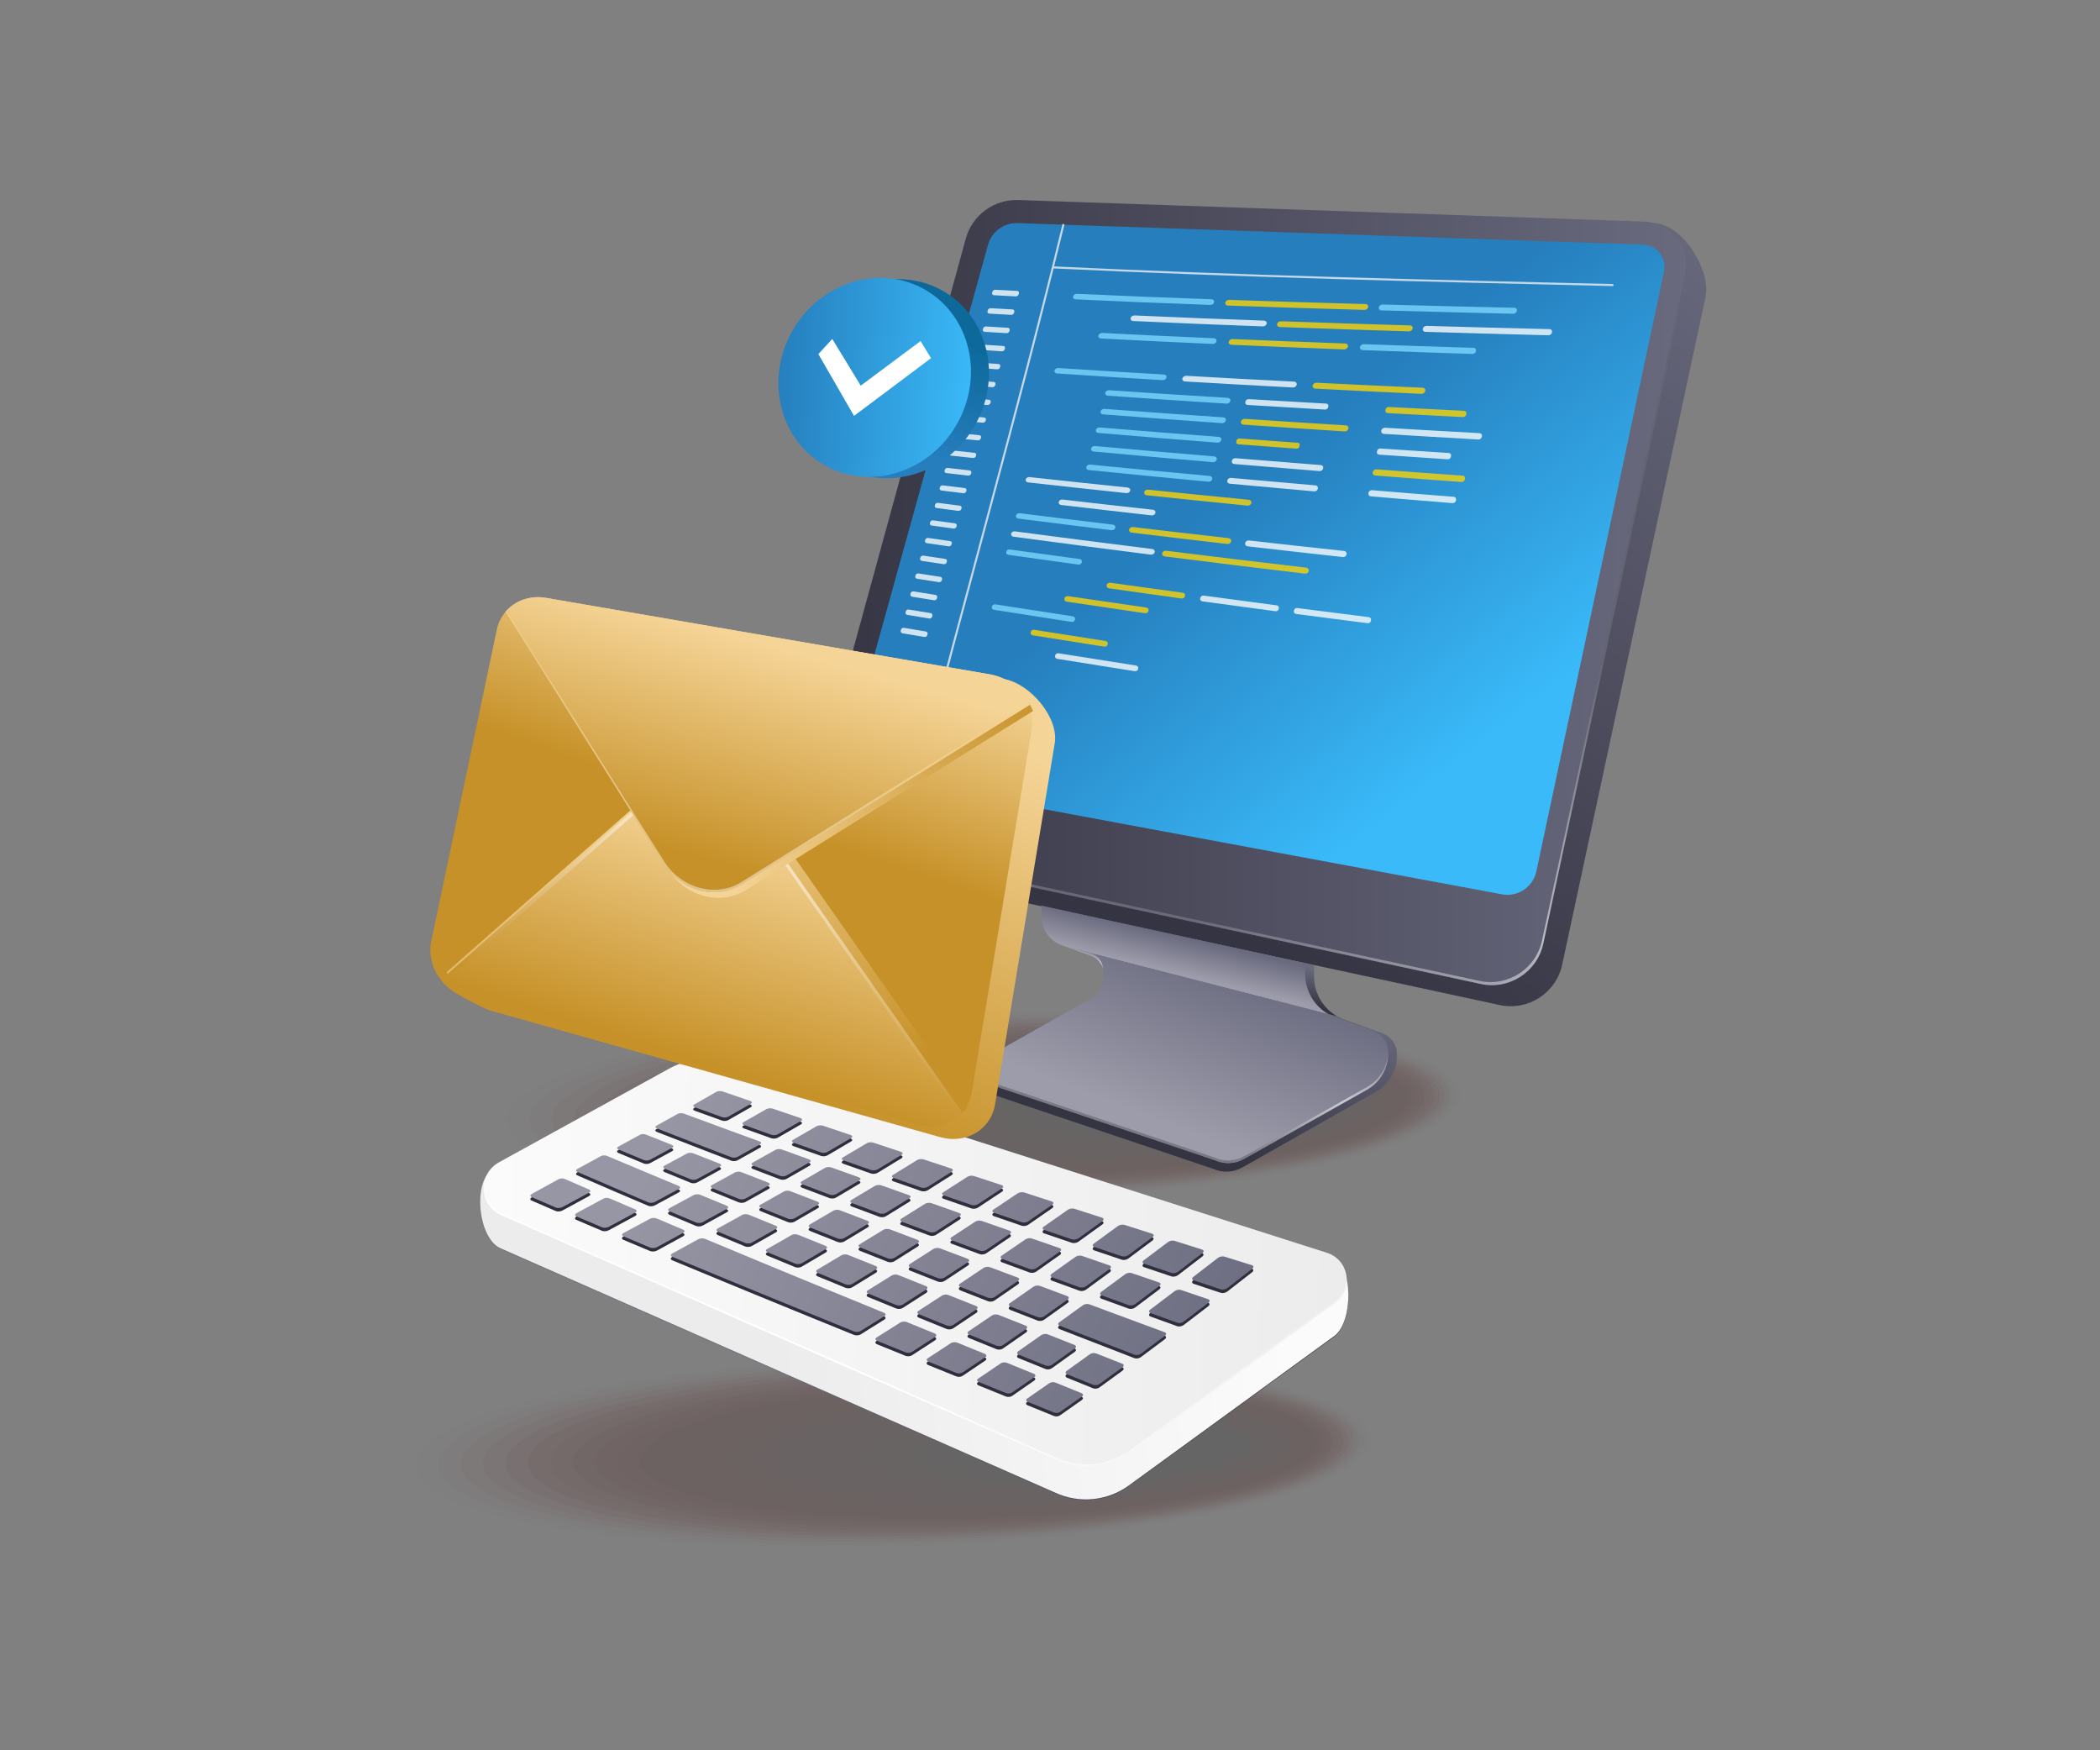 <?xml version="1.0" encoding="utf-8"?>
<svg xmlns="http://www.w3.org/2000/svg" enable-background="new 0 0 3000 2500" viewBox="0 0 3000 2500">
  <rect x="0" y="0" width="3000" height="2500" fill="#808080" stroke="none"/>
  <rect fill="none" height="2432.2" width="2918.64" x="40.68" y="33.9"/>
  <g>
    <g opacity=".26">
      <ellipse cx="1393.31" cy="1582.23" fill="#4c0000" opacity="0" rx="701.02" ry="138.58" transform="rotate(-1.621 1393.202 1584.278)"/>
      <ellipse cx="1405.56" cy="1582.09" fill="#4a0101" opacity=".038" rx="681.32" ry="134.69" transform="rotate(-1.621 1405.462 1584.144)"/>
      <ellipse cx="1417.82" cy="1581.95" fill="#480202" opacity=".077" rx="661.63" ry="130.79" transform="rotate(-1.621 1417.72 1584.01)"/>
      <ellipse cx="1430.07" cy="1581.81" fill="#460303" opacity=".115" rx="641.93" ry="126.9" transform="rotate(-1.621 1429.98 1583.877)"/>
      <ellipse cx="1442.32" cy="1581.67" fill="#440404" opacity=".154" rx="622.24" ry="123.01" transform="rotate(-1.621 1442.24 1583.746)"/>
      <ellipse cx="1454.57" cy="1581.53" fill="#420505" opacity=".192" rx="602.54" ry="119.11" transform="rotate(-1.621 1454.498 1583.612)"/>
      <ellipse cx="1466.83" cy="1581.39" fill="#400606" opacity=".231" rx="582.85" ry="115.22" transform="rotate(-1.621 1466.754 1583.478)"/>
      <ellipse cx="1479.08" cy="1581.25" fill="#3e0606" opacity=".269" rx="563.15" ry="111.33" transform="rotate(-1.621 1479.013 1583.344)"/>
      <ellipse cx="1491.33" cy="1581.11" fill="#3c0707" opacity=".308" rx="543.46" ry="107.43" transform="rotate(-1.621 1491.272 1583.21)"/>
      <ellipse cx="1503.58" cy="1580.97" fill="#3a0808" opacity=".346" rx="523.76" ry="103.54" transform="rotate(-1.621 1503.528 1583.073)"/>
      <ellipse cx="1515.83" cy="1580.84" fill="#380909" opacity=".385" rx="504.06" ry="99.64" transform="rotate(-1.621 1515.787 1582.939)"/>
      <ellipse cx="1528.09" cy="1580.7" fill="#360a0a" opacity=".423" rx="484.37" ry="95.75" transform="rotate(-1.621 1528.043 1582.805)"/>
      <ellipse cx="1540.34" cy="1580.56" fill="#340b0b" opacity=".462" rx="464.67" ry="91.86" transform="rotate(-1.621 1540.302 1582.671)"/>
      <ellipse cx="1552.59" cy="1580.42" fill="#330c0c" opacity=".5" rx="444.98" ry="87.96" transform="rotate(-1.621 1552.557 1582.533)"/>
      <ellipse cx="1564.84" cy="1580.28" fill="#310d0d" opacity=".538" rx="425.28" ry="84.07" transform="rotate(-1.621 1564.813 1582.4)"/>
      <ellipse cx="1577.1" cy="1580.14" fill="#2f0e0e" opacity=".577" rx="405.59" ry="80.18" transform="rotate(-1.621 1577.069 1582.262)"/>
      <ellipse cx="1589.35" cy="1580" fill="#2d0f0f" opacity=".615" rx="385.89" ry="76.28" transform="rotate(-1.621 1589.324 1582.124)"/>
      <ellipse cx="1601.6" cy="1579.86" fill="#2b1010" opacity=".654" rx="366.2" ry="72.39" transform="rotate(-1.621 1601.576 1581.987)"/>
      <ellipse cx="1613.85" cy="1579.72" fill="#291111" opacity=".692" rx="346.5" ry="68.5" transform="rotate(-1.621 1613.828 1581.849)"/>
      <ellipse cx="1626.11" cy="1579.58" fill="#271212" opacity=".731" rx="326.81" ry="64.6" transform="rotate(-1.621 1626.08 1581.711)"/>
      <ellipse cx="1638.36" cy="1579.44" fill="#251212" opacity=".769" rx="307.11" ry="60.71" transform="rotate(-1.621 1638.332 1581.57)"/>
      <ellipse cx="1650.61" cy="1579.3" fill="#231313" opacity=".808" rx="287.42" ry="56.82" transform="rotate(-1.621 1650.58 1581.429)"/>
      <ellipse cx="1662.86" cy="1579.16" fill="#211414" opacity=".846" rx="267.72" ry="52.92" transform="rotate(-1.621 1662.83 1581.284)"/>
      <ellipse cx="1675.11" cy="1579.02" fill="#1f1515" opacity=".885" rx="248.02" ry="49.03" transform="rotate(-1.621 1675.074 1581.142)"/>
      <ellipse cx="1687.37" cy="1578.88" fill="#1d1616" opacity=".923" rx="228.33" ry="45.13" transform="rotate(-1.621 1687.319 1580.994)"/>
      <ellipse cx="1699.62" cy="1578.74" fill="#1b1717" opacity=".962" rx="208.63" ry="41.24" transform="rotate(-1.621 1699.557 1580.845)"/>
      <ellipse cx="1711.87" cy="1578.6" fill="#191818" rx="188.94" ry="37.35" transform="rotate(-1.621 1711.79 1580.689)"/>
    </g>
    <g opacity=".26">
      <ellipse cx="1263.28" cy="2074.45" fill="#4c0000" opacity="0" rx="701.02" ry="138.58" transform="rotate(-1.621 1262.746 2076.746)"/>
      <ellipse cx="1275.53" cy="2074.31" fill="#4a0101" opacity=".038" rx="681.32" ry="134.69" transform="rotate(-1.621 1275.006 2076.612)"/>
      <ellipse cx="1287.78" cy="2074.17" fill="#480202" opacity=".077" rx="661.63" ry="130.79" transform="rotate(-1.621 1287.265 2076.478)"/>
      <ellipse cx="1300.04" cy="2074.03" fill="#460303" opacity=".115" rx="641.93" ry="126.9" transform="rotate(-1.621 1299.524 2076.345)"/>
      <ellipse cx="1312.29" cy="2073.89" fill="#440404" opacity=".154" rx="622.24" ry="123.01" transform="rotate(-1.621 1311.783 2076.21)"/>
      <ellipse cx="1324.54" cy="2073.75" fill="#420505" opacity=".192" rx="602.54" ry="119.11" transform="rotate(-1.621 1324.042 2076.077)"/>
      <ellipse cx="1336.79" cy="2073.61" fill="#400606" opacity=".231" rx="582.85" ry="115.22" transform="rotate(-1.621 1336.298 2075.943)"/>
      <ellipse cx="1349.05" cy="2073.47" fill="#3e0606" opacity=".269" rx="563.15" ry="111.33" transform="rotate(-1.621 1348.557 2075.809)"/>
      <ellipse cx="1361.3" cy="2073.33" fill="#3c0707" opacity=".308" rx="543.46" ry="107.43" transform="rotate(-1.621 1360.816 2075.671)"/>
      <ellipse cx="1373.55" cy="2073.19" fill="#3a0808" opacity=".346" rx="523.76" ry="103.54" transform="rotate(-1.621 1373.076 2075.537)"/>
      <ellipse cx="1385.8" cy="2073.05" fill="#380909" opacity=".385" rx="504.06" ry="99.64" transform="rotate(-1.621 1385.331 2075.403)"/>
      <ellipse cx="1398.06" cy="2072.91" fill="#360a0a" opacity=".423" rx="484.37" ry="95.75" transform="rotate(-1.621 1397.59 2075.266)"/>
      <ellipse cx="1410.31" cy="2072.77" fill="#340b0b" opacity=".462" rx="464.67" ry="91.86" transform="rotate(-1.621 1409.846 2075.128)"/>
      <ellipse cx="1422.56" cy="2072.63" fill="#330c0c" opacity=".5" rx="444.98" ry="87.96" transform="rotate(-1.621 1422.102 2074.99)"/>
      <ellipse cx="1434.81" cy="2072.49" fill="#310d0d" opacity=".538" rx="425.28" ry="84.07" transform="rotate(-1.621 1434.36 2074.853)"/>
      <ellipse cx="1447.06" cy="2072.35" fill="#2f0e0e" opacity=".577" rx="405.59" ry="80.18" transform="rotate(-1.621 1446.616 2074.715)"/>
      <ellipse cx="1459.32" cy="2072.21" fill="#2d0f0f" opacity=".615" rx="385.89" ry="76.28" transform="rotate(-1.621 1458.868 2074.578)"/>
      <ellipse cx="1471.57" cy="2072.08" fill="#2b1010" opacity=".654" rx="366.2" ry="72.39" transform="rotate(-1.621 1471.124 2074.437)"/>
      <ellipse cx="1483.82" cy="2071.94" fill="#291111" opacity=".692" rx="346.5" ry="68.5" transform="rotate(-1.621 1483.38 2074.299)"/>
      <ellipse cx="1496.07" cy="2071.8" fill="#271212" opacity=".731" rx="326.81" ry="64.6" transform="rotate(-1.621 1495.632 2074.158)"/>
      <ellipse cx="1508.33" cy="2071.66" fill="#251212" opacity=".769" rx="307.11" ry="60.71" transform="rotate(-1.621 1507.884 2074.013)"/>
      <ellipse cx="1520.58" cy="2071.52" fill="#231313" opacity=".808" rx="287.42" ry="56.82" transform="rotate(-1.621 1520.132 2073.868)"/>
      <ellipse cx="1532.83" cy="2071.38" fill="#211414" opacity=".846" rx="267.72" ry="52.92" transform="rotate(-1.621 1532.38 2073.723)"/>
      <ellipse cx="1545.08" cy="2071.24" fill="#1f1515" opacity=".885" rx="248.02" ry="49.03" transform="rotate(-1.621 1544.63 2073.574)"/>
      <ellipse cx="1557.34" cy="2071.1" fill="#1d1616" opacity=".923" rx="228.33" ry="45.13" transform="rotate(-1.621 1556.87 2073.422)"/>
      <ellipse cx="1569.59" cy="2070.96" fill="#1b1717" opacity=".962" rx="208.63" ry="41.24" transform="rotate(-1.621 1569.112 2073.266)"/>
      <ellipse cx="1581.84" cy="2070.82" fill="#191818" rx="188.94" ry="37.35" transform="rotate(-1.621 1581.35 2073.103)"/>
    </g>
    <g>
      <g>
        <linearGradient gradientUnits="userSpaceOnUse" id="a" x1="1700.624" x2="1712.872" y1="1394.519" y2="1343.892">
          <stop offset="0" stop-color="#343442"/>
          <stop offset="1" stop-color="#6a6a7f"/>
        </linearGradient>
        <path d="M1910.67,1451.92l-374.53-96.25l-7.27-2.62c-17.16-6.4-28.5-22.68-28.5-41v-15.41l376.86,82.29v15.99&#xD;&#xA;				C1877.23,1418.77,1890.31,1440.58,1910.67,1451.92z" fill="url(#a)"/>
        <linearGradient gradientUnits="userSpaceOnUse" id="b" x1="1660.69" x2="1754.113" y1="1613.972" y2="1367.069">
          <stop offset="0" stop-color="#343442"/>
          <stop offset="1" stop-color="#6a6a7f"/>
        </linearGradient>
        <path d="M1995.58,1505.43v2.62c0,21.52-11.63,41.29-30.53,51.76l-190.49,107.8c-12.79,7.27-28.5,7.85-41.87,1.74&#xD;&#xA;				l-332.44-112.01c-12.79-5.82-13.38-23.55-1.16-30.53l173.41-98.43c10.18-5.82,16.28-16.28,16.28-27.62v-7.56&#xD;&#xA;				c0-11.05-6.98-20.94-17.16-24.72l-35.48-12.79l374.53,96.25l1.74,0.58c2.33,1.45,4.94,2.62,7.56,3.49l55.25,20.06&#xD;&#xA;				C1987.44,1480.71,1995.58,1492.34,1995.58,1505.43z" fill="url(#b)"/>
      </g>
      <linearGradient gradientUnits="userSpaceOnUse" id="c" x1="1591.581" x2="2295.913" y1="1203.676" y2="188.832">
        <stop offset="0" stop-color="#343442"/>
        <stop offset="1" stop-color="#6a6a7f"/>
      </linearGradient>
      <path d="M1481.74,315.78l881.11,2.85c40.32,1.39,82,66.78,73.53,106.23l-204.67,952.93&#xD;&#xA;			c-8.73,40.63-48.76,66.49-89.38,57.73l-892.47-192.37c-42.2-9.1-68.1-51.77-56.69-93.41l213.45-778.68&#xD;&#xA;			C1415.83,337.46,1446.91,314.59,1481.74,315.78z" fill="url(#c)"/>
      <linearGradient gradientUnits="userSpaceOnUse" id="d" x1="1163.499" x2="2410.874" y1="846.403" y2="846.403">
        <stop offset="0" stop-color="#343442"/>
        <stop offset="1" stop-color="#6a6a7f"/>
      </linearGradient>
      <path d="M1454.77,285.71l893.53,30.74c40.32,1.39,69.58,38.9,61.1,78.34l-204.67,952.93&#xD;&#xA;			c-8.73,40.63-48.76,66.49-89.38,57.73l-892.47-192.37c-42.2-9.1-68.1-51.77-56.69-93.41l213.45-778.68&#xD;&#xA;			C1388.86,307.39,1419.95,284.51,1454.77,285.71z" fill="url(#d)"/>
      <linearGradient gradientUnits="userSpaceOnUse" id="e" x1="2080.432" x2="1768.998" y1="1089.459" y2="692.868">
        <stop offset="0" stop-color="#3abaf9"/>
        <stop offset="1" stop-color="#267ebd"/>
      </linearGradient>
      <path d="M2153.52,1278.15c-2.98,0-6.02-0.33-8.97-0.97l-897.61-166.83c-11.47-2.47-21.13-9.36-27.2-19.38&#xD;&#xA;			c-6.11-10.02-7.75-21.78-4.66-33.1l196.37-708.16c5-18.3,21.75-31.08,40.69-31.08l895.02,30.77c12.92,0.44,20.56,7.84,24,12.21&#xD;&#xA;			c3.41,4.37,8.72,13.6,6.02,26.25l-182.42,856.89C2190.58,1264.1,2173.26,1278.15,2153.52,1278.15z" fill="url(#e)"/>
      <g>
        <linearGradient gradientUnits="userSpaceOnUse" id="f" x1="1688.091" x2="1700.34" y1="1391.386" y2="1340.759">
          <stop offset="0" stop-color="#9c9caa"/>
          <stop offset="1" stop-color="#6a6a7f"/>
        </linearGradient>
        <path d="M1898.14,1448.79l-374.53-96.25l-7.27-2.62c-17.16-6.4-28.5-22.68-28.5-41v-15.41l376.86,82.29v15.99&#xD;&#xA;				C1864.7,1415.64,1877.78,1437.45,1898.14,1448.79z" fill="url(#f)"/>
        <linearGradient gradientUnits="userSpaceOnUse" id="g" x1="1657.492" x2="1746.289" y1="1601.648" y2="1366.971">
          <stop offset="0" stop-color="#9c9caa"/>
          <stop offset="1" stop-color="#6a6a7f"/>
        </linearGradient>
        <path d="M1983.05,1502.29v2.62c0,21.52-11.63,41.29-30.53,51.76l-175.34,98.73c-12.79,7.27-28.5,7.85-41.87,1.74&#xD;&#xA;				l-332.44-112.01c-12.79-5.82-13.38-23.55-1.16-30.53l158.26-89.36c10.18-5.82,16.28-16.28,16.28-27.62v-7.56&#xD;&#xA;				c0-11.05-6.98-20.94-17.16-24.72l-35.48-12.79l374.53,96.25l1.74,0.58c2.33,1.45,4.94,2.62,7.56,3.49l55.25,20.06&#xD;&#xA;				C1974.9,1477.57,1983.05,1489.21,1983.05,1502.29z" fill="url(#g)"/>
        <g opacity=".57">
          <linearGradient gradientUnits="userSpaceOnUse" id="h" x1="1548.027" x2="1554.887" y1="1376.297" y2="1358.167">
            <stop offset="0" stop-color="#60606b"/>
            <stop offset=".525" stop-color="#fff"/>
            <stop offset="1" stop-color="#818193"/>
          </linearGradient>
          <path d="M1576.24,1390.05v-3.78c0-10.92-6.84-20.66-16.83-24.53l-35.81-9.2l35.48,12.79&#xD;&#xA;					C1569.26,1369.11,1576.24,1379,1576.24,1390.05z" fill="url(#h)"/>
          <linearGradient gradientUnits="userSpaceOnUse" id="i" x1="1657.007" x2="1739.188" y1="1604.431" y2="1387.237">
            <stop offset="0" stop-color="#60606b"/>
            <stop offset=".525" stop-color="#fff"/>
            <stop offset="1" stop-color="#818193"/>
          </linearGradient>
          <path d="M1952.51,1552.89l-175.34,98.73c-12.79,7.27-28.5,7.85-41.87,1.74l-332.44-112.01&#xD;&#xA;					c-5.8-2.64-8.73-7.8-9.46-13.22c-0.62,6.77,2.28,13.73,9.46,17l332.44,112.01c13.38,6.11,29.08,5.53,41.87-1.74l175.34-98.73&#xD;&#xA;					c18.9-10.47,30.53-30.24,30.53-51.76v-2.62c0-0.19-0.08-0.35-0.08-0.54C1982.74,1523.02,1971.23,1542.53,1952.51,1552.89z" fill="url(#i)"/>
        </g>
      </g>
      <linearGradient gradientUnits="userSpaceOnUse" id="j" x1="2120.249" x2="1669.231" y1="785.915" y2="1282.034">
        <stop offset="0" stop-color="#60606b"/>
        <stop offset=".525" stop-color="#fff"/>
        <stop offset="1" stop-color="#818193"/>
      </linearGradient>
      <path d="M2403.85,352.09c4.86,11.67,6.64,24.82,3.75,38.31l-204.67,952.93c-8.73,40.63-48.76,66.49-89.38,57.73&#xD;&#xA;			l-892.47-192.37c-25.15-5.42-44.27-22.88-53.4-44.83c8.25,24.03,28.38,43.43,55.21,49.21l892.47,192.37&#xD;&#xA;			c40.63,8.76,80.66-17.1,89.38-57.73l204.67-952.93C2412.67,379.6,2410.25,364.75,2403.85,352.09z" fill="url(#j)" opacity=".57"/>
    </g>
    <g>
      <g opacity=".78">
        <g>
          <g>
            <path d="M1451.06,423.35c-12.56-0.66-18.8-0.99-31.19-1.66c-1.85-0.1-3-1.6-2.58-3.33&#xD;&#xA;						c0.15-0.6,0.22-0.9,0.37-1.51c0.43-1.73,2.29-3.07,4.14-2.97c12.4,0.66,18.63,0.99,31.19,1.63c1.87,0.1,3.05,1.6,2.62,3.34&#xD;&#xA;						c-0.15,0.61-0.22,0.91-0.37,1.51C1454.81,422.11,1452.93,423.45,1451.06,423.35z" fill="#fff"/>
            <path d="M1729.04,435.54c-78.11-2.86-117.13-4.45-192.67-7.98c-2.38-0.11-3.9-1.98-3.37-4.15l0,0&#xD;&#xA;						c0.53-2.17,2.91-3.87,5.3-3.76c75.52,3.46,114.52,5,192.58,7.78c2.47,0.09,4.07,1.98,3.57,4.22l0,0&#xD;&#xA;						C1733.94,433.88,1731.51,435.63,1729.04,435.54z" fill="#7ddaff"/>
            <path d="M1949.25,442.65c-77.51-2.21-117.05-3.43-195.27-6.21c-2.47-0.09-4.08-1.99-3.58-4.23l0,0&#xD;&#xA;						c0.5-2.24,2.93-4,5.4-3.91c78.18,2.69,117.69,3.87,195.15,5.99c2.45,0.07,4.07,2,3.6,4.3l0,0&#xD;&#xA;						C1954.08,440.89,1951.7,442.72,1949.25,442.65z" fill="#ffd500"/>
            <path d="M2161.98,448.14c-73.32-1.72-111.53-2.67-188.75-4.82c-2.44-0.07-4.05-2.01-3.59-4.31l0,0&#xD;&#xA;						c0.46-2.3,2.84-4.13,5.27-4.06c77.18,2.07,115.37,2.98,188.66,4.64c2.31,0.05,3.85,2.02,3.41,4.37l0,0&#xD;&#xA;						C2166.55,446.31,2164.29,448.2,2161.98,448.14z" fill="#7ddaff"/>
          </g>
          <g>
            <path d="M1444.46,449.73c-12.56-0.7-18.79-1.05-31.18-1.77c-1.85-0.11-3-1.59-2.57-3.3&#xD;&#xA;						c0.15-0.6,0.22-0.89,0.38-1.49c0.43-1.71,2.29-3.03,4.14-2.93c12.39,0.7,18.63,1.05,31.18,1.73c1.87,0.1,3.05,1.6,2.62,3.32&#xD;&#xA;						c-0.15,0.6-0.23,0.9-0.38,1.5C1448.22,448.51,1446.33,449.83,1444.46,449.73z" fill="#fff"/>
            <path d="M1804.12,466.22c-74.56-2.79-112.08-4.33-185.43-7.68c-2.44-0.11-4-1.99-3.48-4.19l0,0&#xD;&#xA;						c0.53-2.19,2.95-3.89,5.39-3.79c73.33,3.26,110.82,4.74,185.34,7.43c2.48,0.09,4.1,2.01,3.6,4.28l0,0&#xD;&#xA;						C1809.04,464.53,1806.6,466.31,1804.12,466.22z" fill="#fff"/>
            <path d="M2012.81,473.29c-72.87-2.23-110.25-3.46-184.78-6.18c-2.48-0.09-4.1-2.02-3.6-4.29l0,0&#xD;&#xA;						c0.49-2.27,2.93-4.05,5.4-3.97c74.49,2.62,111.84,3.8,184.67,5.94c2.42,0.07,4.02,2.04,3.56,4.38l0,0&#xD;&#xA;						C2017.59,471.51,2015.23,473.36,2012.81,473.29z" fill="#ffd500"/>
            <path d="M2212.25,478.88c-68.03-1.73-103.66-2.71-176.13-4.88c-2.41-0.07-4-2.05-3.54-4.4l0,0&#xD;&#xA;						c0.46-2.35,2.81-4.21,5.22-4.14c72.44,2.08,108.05,3.02,176.07,4.68c2.26,0.06,3.75,2.06,3.3,4.47l0,0&#xD;&#xA;						C2216.72,477.01,2214.51,478.93,2212.25,478.88z" fill="#fff"/>
          </g>
          <g>
            <path d="M1437.8,475.86c-12.56-0.76-18.79-1.14-31.18-1.91c-1.85-0.11-2.99-1.59-2.56-3.29&#xD;&#xA;						c0.15-0.59,0.23-0.88,0.38-1.48c0.44-1.69,2.3-2.99,4.15-2.88c12.39,0.75,18.62,1.12,31.18,1.86c1.87,0.11,3.05,1.6,2.61,3.3&#xD;&#xA;						c-0.15,0.59-0.23,0.89-0.38,1.48C1441.56,474.67,1439.68,475.97,1437.8,475.86z" fill="#fff"/>
            <path d="M1732.42,491.26c-64.54-2.92-96.79-4.48-159.84-7.81c-2.42-0.13-3.96-2-3.43-4.17l0,0&#xD;&#xA;						c0.53-2.17,2.95-3.84,5.37-3.71c63.02,3.23,95.26,4.74,159.76,7.55c2.48,0.11,4.09,2.03,3.58,4.27l0,0&#xD;&#xA;						C1737.36,489.63,1734.9,491.37,1732.42,491.26z" fill="#7ddaff"/>
            <path d="M1920.21,499.07c-64.14-2.46-96.69-3.78-161.32-6.63c-2.48-0.11-4.1-2.04-3.58-4.29l0,0&#xD;&#xA;						c0.51-2.25,2.96-4,5.44-3.89c64.59,2.75,97.11,4.02,161.22,6.37c2.46,0.09,4.08,2.06,3.6,4.39l0,0&#xD;&#xA;						C1925.08,497.34,1922.67,499.17,1920.21,499.07z" fill="#ffd500"/>
            <path d="M2103.54,505.57c-61.49-2.01-93.19-3.11-157.09-5.5c-2.45-0.09-4.07-2.08-3.59-4.41l0,0&#xD;&#xA;						c0.48-2.33,2.88-4.16,5.34-4.08c63.87,2.29,95.55,3.34,157.01,5.26c2.36,0.07,3.92,2.09,3.46,4.49l0,0&#xD;&#xA;						C2108.21,503.74,2105.9,505.64,2103.54,505.57z" fill="#7ddaff"/>
          </g>
          <g>
            <path d="M1431.09,501.77c-12.56-0.82-18.79-1.24-31.17-2.07c-1.85-0.12-2.99-1.6-2.55-3.28&#xD;&#xA;						c0.15-0.58,0.23-0.88,0.38-1.46c0.44-1.68,2.31-2.96,4.15-2.83c12.38,0.81,18.62,1.22,31.17,2.02c1.87,0.12,3.04,1.6,2.6,3.3&#xD;&#xA;						c-0.16,0.59-0.23,0.88-0.38,1.47C1434.86,500.61,1432.96,501.89,1431.09,501.77z" fill="#fff"/>
          </g>
          <g>
            <path d="M1424.33,527.48c-12.55-0.9-18.79-1.35-31.16-2.25c-1.85-0.13-2.99-1.61-2.54-3.27&#xD;&#xA;						c0.16-0.58,0.23-0.87,0.39-1.45c0.44-1.67,2.31-2.92,4.15-2.79c12.37,0.88,18.61,1.32,31.16,2.2c1.87,0.13,3.04,1.61,2.6,3.29&#xD;&#xA;						c-0.15,0.59-0.23,0.88-0.39,1.46C1428.09,526.35,1426.2,527.62,1424.33,527.48z" fill="#fff"/>
            <path d="M1660.92,542.98c-61.33-3.68-91.81-5.61-151.14-9.59c-2.39-0.16-3.9-2.03-3.35-4.15l0,0&#xD;&#xA;						c0.55-2.12,2.95-3.73,5.34-3.58c59.32,3.86,89.79,5.73,151.08,9.29c2.47,0.14,4.06,2.07,3.53,4.28l0,0&#xD;&#xA;						C1665.85,541.45,1663.39,543.13,1660.92,542.98z" fill="#7ddaff"/>
            <path d="M1847,553.45c-61.68-3.25-92.81-4.98-154.35-8.59c-2.48-0.14-4.08-2.08-3.55-4.3l0,0&#xD;&#xA;						c0.53-2.22,2.99-3.92,5.47-3.78c61.51,3.49,92.62,5.15,154.27,8.28c2.49,0.13,4.11,2.12,3.6,4.43l0,0&#xD;&#xA;						C1851.94,551.8,1849.49,553.58,1847,553.45z" fill="#fff"/>
            <path d="M2030.82,562.56c-59.83-2.77-90.48-4.27-152-7.45c-2.48-0.13-4.11-2.14-3.6-4.46l0,0&#xD;&#xA;						c0.5-2.33,2.94-4.12,5.42-4c61.49,3.05,92.12,4.49,151.92,7.14c2.41,0.11,3.99,2.17,3.52,4.58l0,0&#xD;&#xA;						C2035.59,560.79,2033.23,562.67,2030.82,562.56z" fill="#ffd500"/>
          </g>
          <g>
            <path d="M1417.52,553.04c-12.55-0.98-18.78-1.47-31.15-2.45c-1.84-0.15-2.98-1.62-2.54-3.27&#xD;&#xA;						c0.16-0.58,0.23-0.86,0.39-1.44c0.44-1.65,2.31-2.89,4.16-2.75c12.37,0.96,18.6,1.44,31.16,2.39c1.87,0.14,3.03,1.63,2.59,3.3&#xD;&#xA;						c-0.16,0.58-0.23,0.87-0.39,1.45C1421.28,551.94,1419.39,553.18,1417.52,553.04z" fill="#fff"/>
            <path d="M1752.17,576.51c-68.4-4.31-102.69-6.59-169.7-11.28c-2.45-0.17-4.01-2.08-3.46-4.24l0,0&#xD;&#xA;						c0.54-2.16,2.99-3.79,5.44-3.62c66.99,4.55,101.26,6.75,169.62,10.92c2.5,0.15,4.11,2.13,3.59,4.39l0,0&#xD;&#xA;						C1757.14,574.95,1754.67,576.67,1752.17,576.51z" fill="#7ddaff"/>
          </g>
          <g>
            <path d="M1410.67,578.45c-12.55-1.07-18.78-1.6-31.14-2.67c-1.84-0.16-2.98-1.63-2.53-3.28&#xD;&#xA;						c0.16-0.57,0.23-0.86,0.39-1.43c0.45-1.65,2.32-2.87,4.16-2.71c12.36,1.04,18.59,1.56,31.15,2.6c1.87,0.15,3.03,1.64,2.58,3.31&#xD;&#xA;						c-0.16,0.58-0.23,0.87-0.39,1.45C1414.43,577.38,1412.54,578.61,1410.67,578.45z" fill="#fff"/>
            <path d="M1745.71,604.39c-68.52-4.83-102.88-7.37-169.98-12.56c-2.45-0.19-4.01-2.11-3.46-4.26l0,0&#xD;&#xA;						c0.55-2.15,3-3.77,5.45-3.58c67.07,5.04,101.41,7.49,169.89,12.17c2.5,0.17,4.12,2.16,3.6,4.43l0,0&#xD;&#xA;						C1750.69,602.86,1748.21,604.57,1745.71,604.39z" fill="#7ddaff"/>
          </g>
          <g>
            <path d="M1403.78,603.76c-12.55-1.16-18.78-1.74-31.14-2.89c-1.84-0.17-2.97-1.65-2.52-3.29&#xD;&#xA;						c0.16-0.57,0.23-0.85,0.39-1.42c0.45-1.64,2.32-2.84,4.16-2.67c12.36,1.13,18.59,1.7,31.14,2.83c1.87,0.17,3.03,1.66,2.58,3.32&#xD;&#xA;						c-0.16,0.58-0.23,0.86-0.39,1.44C1407.55,602.72,1405.65,603.93,1403.78,603.76z" fill="#fff"/>
            <path d="M1739.22,632.27c-68.66-5.37-103.08-8.18-170.26-13.89c-2.45-0.21-4.01-2.14-3.46-4.29l0,0&#xD;&#xA;						c0.55-2.15,3.01-3.74,5.46-3.54c67.16,5.55,101.56,8.28,170.18,13.49c2.51,0.19,4.12,2.2,3.6,4.46l0,0&#xD;&#xA;						C1744.21,630.78,1741.72,632.47,1739.22,632.27z" fill="#7ddaff"/>
          </g>
          <g>
            <path d="M1396.87,628.99c-12.55-1.25-18.78-1.88-31.13-3.13c-1.84-0.19-2.97-1.68-2.52-3.31&#xD;&#xA;						c0.16-0.57,0.24-0.85,0.4-1.42c0.45-1.63,2.32-2.82,4.17-2.64c12.35,1.22,18.58,1.83,31.13,3.06c1.87,0.18,3.03,1.68,2.58,3.34&#xD;&#xA;						c-0.16,0.58-0.23,0.86-0.39,1.44C1400.64,627.97,1398.74,629.17,1396.87,628.99z" fill="#fff"/>
            <path d="M1732.7,660.15c-68.78-5.93-103.27-9.02-170.54-15.26c-2.46-0.23-4.01-2.17-3.46-4.32l0,0&#xD;&#xA;						c0.55-2.15,3.01-3.72,5.47-3.5c67.24,6.08,101.71,9.08,170.45,14.85c2.51,0.21,4.13,2.24,3.6,4.5l0,0&#xD;&#xA;						C1737.7,658.69,1735.22,660.37,1732.7,660.15z" fill="#7ddaff"/>
          </g>
          <g>
            <path d="M1389.93,654.16c-12.55-1.35-18.78-2.02-31.12-3.37c-1.84-0.2-2.97-1.7-2.51-3.33&#xD;&#xA;						c0.16-0.57,0.24-0.85,0.39-1.42c0.46-1.63,2.33-2.8,4.17-2.61c12.35,1.32,18.57,1.98,31.12,3.3c1.87,0.2,3.03,1.71,2.58,3.36&#xD;&#xA;						c-0.16,0.57-0.24,0.86-0.4,1.44C1393.7,653.18,1391.8,654.36,1389.93,654.16z" fill="#fff"/>
            <path d="M1726.18,688.03c-68.92-6.5-103.47-9.86-170.83-16.65c-2.46-0.25-4.02-2.2-3.46-4.35l0,0&#xD;&#xA;						c0.55-2.15,3.02-3.7,5.47-3.46c67.33,6.62,101.87,9.91,170.74,16.24c2.51,0.23,4.14,2.27,3.61,4.54l0,0&#xD;&#xA;						C1731.19,686.6,1728.69,688.26,1726.18,688.03z" fill="#7ddaff"/>
            <path d="M1892.72,585.01c-44-2.55-66.21-3.88-110.52-6.62c-2.22-0.14-3.66-1.91-3.2-3.93&#xD;&#xA;						c0.08-0.37,0.13-0.55,0.21-0.92c0.46-2.02,2.65-3.57,4.87-3.44c44.28,2.65,66.47,3.93,110.45,6.38c2.2,0.12,3.65,1.93,3.2,4.02&#xD;&#xA;						c-0.08,0.38-0.12,0.57-0.2,0.94C1897.1,583.54,1894.93,585.14,1892.72,585.01z" fill="#fff"/>
            <path d="M1920.91,616.19c-57.39-3.68-86.52-5.63-144.6-9.65c-2.5-0.17-4.12-2.18-3.6-4.46l0,0&#xD;&#xA;						c0.52-2.28,2.99-4.01,5.5-3.84c58.04,3.9,87.16,5.77,144.52,9.32c2.47,0.15,4.09,2.22,3.59,4.6l0,0&#xD;&#xA;						C1925.81,614.53,1923.38,616.34,1920.91,616.19z" fill="#ffd500"/>
            <path d="M1852.09,640.88c-33.21-2.46-49.9-3.73-83.24-6.3c-1.94-0.15-3.2-1.72-2.79-3.48&#xD;&#xA;						c0.17-0.75,0.26-1.12,0.43-1.87c0.4-1.76,2.32-3.09,4.26-2.94c33.32,2.5,50,3.72,83.2,6.1c1.94,0.14,3.19,1.73,2.8,3.54&#xD;&#xA;						c-0.17,0.77-0.25,1.15-0.42,1.92C1855.93,639.66,1854.02,641.02,1852.09,640.88z" fill="#ffd500"/>
            <path d="M1885.05,672.88c-48.51-3.92-73.03-5.95-121.95-10.11c-2.34-0.2-3.85-2.1-3.36-4.22&#xD;&#xA;						c0.05-0.23,0.08-0.35,0.13-0.58c0.49-2.12,2.8-3.7,5.14-3.5c48.89,4.05,73.4,6.02,121.88,9.82c2.32,0.18,3.83,2.13,3.36,4.33&#xD;&#xA;						c-0.05,0.24-0.07,0.36-0.13,0.6C1889.65,671.41,1887.37,673.06,1885.05,672.88z" fill="#fff"/>
            <path d="M1877.49,701.88c-48.09-4.27-72.39-6.48-120.88-11c-2.33-0.22-3.84-2.12-3.35-4.23&#xD;&#xA;						c0.06-0.25,0.09-0.37,0.14-0.62c0.49-2.11,2.79-3.66,5.12-3.45c48.46,4.4,72.75,6.56,120.81,10.71&#xD;&#xA;						c2.31,0.2,3.82,2.15,3.35,4.34c-0.06,0.26-0.08,0.38-0.14,0.64C1882.08,700.46,1879.81,702.09,1877.49,701.88z" fill="#fff"/>
            <path d="M2090.08,595.75c-42.39-2.15-64.03-3.29-107.77-5.69c-2.18-0.12-3.61-1.97-3.18-4.11&#xD;&#xA;						c0.07-0.37,0.11-0.56,0.19-0.93c0.44-2.14,2.58-3.8,4.76-3.68c43.72,2.3,65.36,3.4,107.73,5.46c2.11,0.1,3.49,1.98,3.07,4.18&#xD;&#xA;						c-0.07,0.38-0.11,0.57-0.18,0.95C2094.27,594.14,2092.2,595.86,2090.08,595.75z" fill="#ffd500"/>
            <path d="M2111.94,627.75c-52.82-2.99-80.05-4.61-135.19-8.04c-2.44-0.15-4.04-2.24-3.55-4.64l0-0.01&#xD;&#xA;						c0.49-2.4,2.89-4.24,5.33-4.1c55.11,3.3,82.33,4.86,135.13,7.74c2.34,0.13,3.86,2.26,3.39,4.75l0,0.02&#xD;&#xA;						C2116.57,625.95,2114.28,627.88,2111.94,627.75z" fill="#fff"/>
            <path d="M2068.22,656.04c-38.67-2.54-58.38-3.88-98.18-6.66c-2.09-0.15-3.45-1.95-3.04-4&#xD;&#xA;						c0.11-0.52,0.16-0.78,0.27-1.29c0.42-2.05,2.47-3.62,4.56-3.48c39.78,2.69,59.49,3.98,98.14,6.44&#xD;&#xA;						c2.03,0.13,3.35,1.96,2.94,4.07c-0.1,0.53-0.16,0.8-0.26,1.33C2072.25,654.55,2070.25,656.17,2068.22,656.04z" fill="#fff"/>
            <path d="M2087.85,688.43c-48.33-3.49-73.17-5.36-123.44-9.27c-2.34-0.18-3.87-2.21-3.4-4.51&#xD;&#xA;						c0.03-0.16,0.05-0.25,0.09-0.41c0.47-2.3,2.77-4.04,5.11-3.86c50.24,3.79,75.07,5.6,123.39,8.98c2.25,0.16,3.71,2.23,3.26,4.61&#xD;&#xA;						c-0.03,0.17-0.05,0.25-0.08,0.42C2092.31,686.78,2090.1,688.59,2087.85,688.43z" fill="#ffd500"/>
            <path d="M2075.16,718.64c-45.85-3.68-69.37-5.64-116.95-9.71c-2.28-0.2-3.77-2.19-3.31-4.42&#xD;&#xA;						c0.05-0.25,0.08-0.38,0.13-0.64c0.46-2.24,2.7-3.91,4.98-3.72c47.55,3.96,71.06,5.87,116.9,9.44c2.2,0.17,3.63,2.2,3.18,4.52&#xD;&#xA;						c-0.05,0.26-0.08,0.39-0.13,0.66C2079.51,717.07,2077.35,718.82,2075.16,718.64z" fill="#fff"/>
          </g>
          <g>
            <path d="M1382.98,679.31c-12.55-1.45-18.78-2.17-31.12-3.61c-1.84-0.21-2.97-1.72-2.51-3.35&#xD;&#xA;						c0.16-0.57,0.24-0.85,0.4-1.42c0.45-1.63,2.33-2.79,4.17-2.58c12.34,1.41,18.57,2.12,31.12,3.54c1.87,0.21,3.03,1.73,2.57,3.38&#xD;&#xA;						c-0.16,0.57-0.24,0.86-0.4,1.43C1386.75,678.36,1384.84,679.53,1382.98,679.31z" fill="#fff"/>
            <path d="M1609.02,704.34c-57.06-6.07-85.36-9.15-140.38-15.3c-2.4-0.27-3.91-2.2-3.35-4.29l0,0&#xD;&#xA;						c0.56-2.09,2.98-3.59,5.39-3.33c55.01,6.02,83.3,9.04,140.33,14.97c2.49,0.26,4.09,2.26,3.54,4.45l0,0&#xD;&#xA;						C1614,703.03,1611.51,704.61,1609.02,704.34z" fill="#fff"/>
            <path d="M1782.16,722.21c-57.69-5.77-86.72-8.75-144.02-14.79c-2.5-0.26-4.11-2.28-3.57-4.48l0,0&#xD;&#xA;						c0.54-2.2,3.04-3.79,5.54-3.54c57.27,5.89,86.29,8.81,143.94,14.44c2.52,0.25,4.16,2.33,3.64,4.64l0,0&#xD;&#xA;						C1787.17,720.78,1784.69,722.46,1782.16,722.21z" fill="#ffd500"/>
          </g>
          <g>
            <path d="M1376.01,704.48c-12.55-1.54-18.78-2.31-31.12-3.84c-1.84-0.23-2.97-1.75-2.51-3.38&#xD;&#xA;						c0.16-0.57,0.24-0.85,0.4-1.42c0.46-1.63,2.33-2.78,4.17-2.56c12.34,1.5,18.56,2.26,31.12,3.77c1.87,0.23,3.03,1.76,2.57,3.41&#xD;&#xA;						c-0.16,0.57-0.24,0.86-0.4,1.44C1379.78,703.54,1377.88,704.71,1376.01,704.48z" fill="#fff"/>
            <path d="M1645.18,736.15c-52.34-5.89-78.41-8.89-129.42-14.88c-2.35-0.28-3.84-2.18-3.31-4.22&#xD;&#xA;						c0.03-0.12,0.05-0.18,0.08-0.3c0.53-2.05,2.9-3.5,5.25-3.23c51,5.87,77.05,8.81,129.36,14.58c2.41,0.27,3.96,2.23,3.45,4.36&#xD;&#xA;						c-0.03,0.13-0.04,0.19-0.07,0.31C1649.99,734.9,1647.59,736.42,1645.18,736.15z" fill="#fff"/>
          </g>
          <g>
            <path d="M1369.03,729.68c-12.55-1.64-18.78-2.45-31.12-4.08c-1.84-0.24-2.96-1.78-2.51-3.41&#xD;&#xA;						c0.16-0.57,0.24-0.85,0.4-1.42c0.46-1.64,2.33-2.78,4.17-2.54c12.33,1.6,18.56,2.4,31.11,4.01c1.87,0.24,3.03,1.79,2.57,3.44&#xD;&#xA;						c-0.16,0.58-0.24,0.86-0.4,1.44C1372.81,728.77,1370.9,729.92,1369.03,729.68z" fill="#fff"/>
            <path d="M1587.83,757.28c-54.12-6.61-80.95-9.95-133.13-16.58c-2.36-0.3-3.84-2.23-3.29-4.28&#xD;&#xA;						c0.02-0.06,0.02-0.09,0.04-0.16c0.55-2.05,2.93-3.49,5.29-3.2c52.16,6.51,78.98,9.79,133.07,16.28&#xD;&#xA;						c2.45,0.29,4.01,2.28,3.48,4.42c-0.01,0.06-0.02,0.1-0.04,0.16C1592.72,756.07,1590.28,757.58,1587.83,757.28z" fill="#7ddaff"/>
            <path d="M1753.33,776.99c-54.85-6.37-82.41-9.64-136.79-16.23c-2.46-0.3-4.03-2.3-3.5-4.45&#xD;&#xA;						c0.02-0.07,0.02-0.1,0.04-0.16c0.53-2.15,2.98-3.67,5.43-3.38c54.35,6.46,81.89,9.66,136.71,15.91&#xD;&#xA;						c2.48,0.28,4.09,2.35,3.58,4.59c-0.02,0.07-0.02,0.1-0.04,0.17C1758.25,775.68,1755.81,777.28,1753.33,776.99z" fill="#ffd500"/>
            <path d="M1918.37,795.65c-53.82-5.91-81.23-9-136.03-15.3c-2.48-0.29-4.09-2.36-3.59-4.62&#xD;&#xA;						c0.02-0.07,0.02-0.1,0.04-0.17c0.51-2.25,2.95-3.87,5.42-3.59c54.76,6.18,82.15,9.21,135.94,15c2.43,0.26,4.02,2.39,3.54,4.73&#xD;&#xA;						c-0.02,0.07-0.02,0.11-0.04,0.18C1923.18,794.22,1920.8,795.92,1918.37,795.65z" fill="#fff"/>
          </g>
          <g>
            <path d="M1362.06,754.95c-12.56-1.73-18.79-2.59-31.12-4.3c-1.84-0.26-2.96-1.81-2.51-3.45&#xD;&#xA;						c0.16-0.57,0.24-0.86,0.4-1.43c0.46-1.64,2.33-2.78,4.17-2.53c12.33,1.69,18.56,2.53,31.12,4.23c1.87,0.25,3.03,1.82,2.57,3.47&#xD;&#xA;						c-0.16,0.58-0.24,0.87-0.4,1.44C1365.84,754.06,1363.93,755.2,1362.06,754.95z" fill="#fff"/>
            <path d="M1644.01,792.23c-79.95-10.16-119.82-15.38-196.14-25.62c-2.41-0.32-3.92-2.31-3.36-4.41l0,0&#xD;&#xA;						c0.56-2.1,2.99-3.56,5.4-3.24c76.3,10.08,116.15,15.21,196.05,25.2c2.53,0.32,4.16,2.39,3.62,4.61l0,0&#xD;&#xA;						C1649.05,790.99,1646.54,792.55,1644.01,792.23z" fill="#fff"/>
            <path d="M1864.17,819.34c-79.51-9.46-120.2-14.47-200.3-24.59c-2.53-0.32-4.17-2.4-3.63-4.63l0,0&#xD;&#xA;						c0.53-2.23,3.04-3.79,5.57-3.48c80.05,9.95,120.72,14.87,200.18,24.16c2.51,0.29,4.16,2.46,3.66,4.81l0,0&#xD;&#xA;						C1869.14,817.95,1866.68,819.64,1864.17,819.34z" fill="#ffd500"/>
          </g>
          <g>
            <path d="M1355.09,780.32c-12.56-1.81-18.79-2.71-31.13-4.51c-1.84-0.27-2.96-1.84-2.51-3.49&#xD;&#xA;						c0.16-0.57,0.24-0.86,0.4-1.43c0.46-1.65,2.33-2.78,4.17-2.52c12.33,1.77,18.56,2.66,31.12,4.45c1.87,0.27,3.03,1.85,2.57,3.51&#xD;&#xA;						c-0.16,0.58-0.24,0.87-0.4,1.45C1358.87,779.44,1356.96,780.59,1355.09,780.32z" fill="#fff"/>
            <path d="M1540.48,806.42c-40.64-5.58-60.75-8.38-100.15-13.94c-2.06-0.29-3.36-2-2.88-3.8&#xD;&#xA;						c0.12-0.45,0.18-0.67,0.3-1.11c0.48-1.8,2.56-3.04,4.62-2.75c39.38,5.48,59.49,8.24,100.1,13.74c2.13,0.29,3.48,2.04,3.02,3.89&#xD;&#xA;						c-0.11,0.46-0.17,0.69-0.29,1.15C1544.73,805.43,1542.61,806.71,1540.48,806.42z" fill="#7ddaff"/>
          </g>
          <g>
            <path d="M1348.13,805.82c-12.57-1.89-18.8-2.83-31.13-4.7c-1.84-0.28-2.97-1.87-2.51-3.53&#xD;&#xA;						c0.16-0.58,0.24-0.87,0.4-1.44c0.46-1.66,2.33-2.79,4.17-2.51c12.34,1.85,18.57,2.78,31.13,4.65c1.87,0.28,3.03,1.88,2.58,3.55&#xD;&#xA;						c-0.16,0.58-0.24,0.87-0.4,1.46C1351.91,804.96,1350,806.1,1348.13,805.82z" fill="#fff"/>
            <path d="M1687.91,854.85c-41.74-5.77-62.61-8.69-103.9-14.55c-2.16-0.31-3.55-2.09-3.09-3.97&#xD;&#xA;						c0.11-0.46,0.17-0.69,0.28-1.15c0.46-1.88,2.6-3.16,4.76-2.86c41.26,5.78,62.12,8.67,103.83,14.36c2.18,0.3,3.6,2.12,3.16,4.04&#xD;&#xA;						c-0.11,0.47-0.16,0.71-0.27,1.18C1692.24,853.82,1690.09,855.15,1687.91,854.85z" fill="#ffd500"/>
            <path d="M1821.95,873.03c-41.51-5.52-62.44-8.35-104.21-14.08c-2.18-0.3-3.61-2.13-3.17-4.06&#xD;&#xA;						c0.11-0.47,0.16-0.71,0.27-1.18c0.44-1.94,2.59-3.28,4.77-2.98c41.74,5.65,62.66,8.44,104.14,13.89&#xD;&#xA;						c2.17,0.28,3.59,2.14,3.17,4.13c-0.1,0.49-0.16,0.73-0.26,1.21C1826.24,871.93,1824.12,873.32,1821.95,873.03z" fill="#fff"/>
            <path d="M1953.8,890.17c-40.38-5.11-60.92-7.78-102.26-13.22c-2.16-0.28-3.58-2.15-3.17-4.14&#xD;&#xA;						c0.1-0.49,0.15-0.73,0.26-1.22c0.42-1.99,2.53-3.39,4.69-3.11c41.31,5.37,61.84,7.99,102.2,13.04c2.11,0.26,3.5,2.15,3.1,4.19&#xD;&#xA;						c-0.1,0.5-0.15,0.75-0.25,1.25C1957.97,888.98,1955.91,890.43,1953.8,890.17z" fill="#fff"/>
          </g>
          <g>
            <path d="M1341.18,831.49c-12.58-1.96-18.81-2.94-31.15-4.88c-1.84-0.29-2.97-1.9-2.51-3.57&#xD;&#xA;						c0.16-0.58,0.24-0.87,0.4-1.45c0.45-1.67,2.33-2.81,4.17-2.52c12.34,1.92,18.57,2.89,31.14,4.83c1.87,0.29,3.04,1.9,2.58,3.59&#xD;&#xA;						c-0.16,0.59-0.24,0.88-0.4,1.47C1344.96,830.64,1343.05,831.78,1341.18,831.49z" fill="#fff"/>
            <path d="M1635.64,875.87c-45.13-6.57-67.63-9.89-111.91-16.5c-2.22-0.33-3.64-2.18-3.16-4.11&#xD;&#xA;						c0.09-0.35,0.13-0.52,0.22-0.87c0.48-1.93,2.69-3.24,4.91-2.91c44.25,6.54,66.74,9.82,111.84,16.31&#xD;&#xA;						c2.26,0.33,3.73,2.21,3.27,4.19c-0.08,0.36-0.12,0.54-0.21,0.9C1640.13,874.85,1637.9,876.2,1635.64,875.87z" fill="#ffd500"/>
          </g>
          <g>
            <path d="M1334.26,857.35c-12.59-2.02-18.82-3.03-31.16-5.03c-1.84-0.3-2.97-1.92-2.52-3.61&#xD;&#xA;						c0.16-0.59,0.24-0.88,0.4-1.47c0.45-1.69,2.33-2.83,4.17-2.53c12.34,1.98,18.58,2.98,31.16,4.99c1.87,0.3,3.04,1.93,2.59,3.63&#xD;&#xA;						c-0.16,0.59-0.24,0.89-0.4,1.48C1338.04,856.51,1336.13,857.65,1334.26,857.35z" fill="#fff"/>
            <path d="M1530.66,888.27c-45.01-6.93-67.28-10.4-110.74-17.26c-2.17-0.34-3.53-2.19-3.04-4.1&#xD;&#xA;						c0.08-0.33,0.13-0.49,0.21-0.82c0.49-1.91,2.67-3.19,4.84-2.86c43.44,6.8,65.7,10.24,110.68,17.1&#xD;&#xA;						c2.24,0.34,3.69,2.22,3.21,4.17c-0.08,0.34-0.12,0.5-0.21,0.84C1535.13,887.29,1532.9,888.61,1530.66,888.27z" fill="#7ddaff"/>
          </g>
          <g>
            <path d="M1327.36,883.44c-12.6-2.08-18.84-3.11-31.19-5.16c-1.84-0.31-2.97-1.95-2.52-3.66&#xD;&#xA;						c0.16-0.59,0.24-0.89,0.39-1.48c0.45-1.71,2.32-2.85,4.16-2.55c12.35,2.04,18.59,3.06,31.18,5.12&#xD;&#xA;						c1.88,0.31,3.05,1.96,2.59,3.68c-0.16,0.6-0.24,0.89-0.39,1.49C1331.14,882.6,1329.23,883.75,1327.36,883.44z" fill="#fff"/>
            <path d="M1577.49,923.59c-41.27-6.44-61.78-9.68-102.08-16.12c-2.12-0.34-3.47-2.13-3.01-3.98&#xD;&#xA;						c0.12-0.47,0.17-0.7,0.29-1.17c0.46-1.85,2.57-3.09,4.69-2.75c40.27,6.39,60.77,9.6,102.01,15.99&#xD;&#xA;						c2.16,0.34,3.57,2.15,3.13,4.03c-0.11,0.47-0.17,0.71-0.28,1.19C1581.79,922.67,1579.66,923.93,1577.49,923.59z" fill="#ffd500"/>
          </g>
          <g>
            <path d="M1320.49,909.8c-12.61-2.12-18.85-3.17-31.21-5.26c-1.84-0.31-2.97-1.98-2.52-3.71&#xD;&#xA;						c0.16-0.6,0.24-0.9,0.39-1.5c0.45-1.72,2.32-2.88,4.16-2.57c12.35,2.08,18.6,3.13,31.2,5.23c1.88,0.31,3.05,1.99,2.6,3.72&#xD;&#xA;						c-0.16,0.6-0.24,0.9-0.39,1.51C1324.27,908.95,1322.37,910.11,1320.49,909.8z" fill="#fff"/>
            <path d="M1620.9,958.68c-44.56-7.01-66.77-10.55-110.5-17.61c-2.21-0.36-3.65-2.23-3.18-4.16&#xD;&#xA;						c0.09-0.38,0.14-0.57,0.23-0.95c0.47-1.93,2.66-3.22,4.87-2.86c43.69,7.01,65.89,10.54,110.42,17.5&#xD;&#xA;						c2.26,0.35,3.74,2.24,3.29,4.2c-0.09,0.39-0.13,0.58-0.22,0.97C1625.37,957.73,1623.16,959.04,1620.9,958.68z" fill="#fff"/>
          </g>
          <path d="M1519.32,320.04c-65.4,268.51-141.64,534.15-209.93,801.92" fill="none" stroke="#f1f1f2" stroke-miterlimit="10" stroke-width="2.908"/>
        </g>
        <path d="M1504.4,381.91c266.56,12.82,533.63,19.1,800.42,25.28" fill="none" stroke="#f1f1f2" stroke-miterlimit="10" stroke-width="2.908"/>
      </g>
    </g>
    <g>
      <g>
        <linearGradient gradientTransform="rotate(1.403 1840.332 1276.092)" gradientUnits="userSpaceOnUse" id="k" x1="1845.688" x2="1110.888" y1="1794.425" y2="1889.298">
          <stop offset="0" stop-color="#343442"/>
          <stop offset="1" stop-color="#6a6a7f"/>
        </linearGradient>
        <path d="M1906.53,1908.95l-292.38,212.61c-30.88,23.27-72.07,27.6-107.11,11.26l-792.81-349.24&#xD;&#xA;				c-31.76-14.81-39.64-97.67-8.51-113.75l251.44-96.53c26.15-13.51,56.55-16.28,84.72-7.73l860.23,231.49&#xD;&#xA;				C1933.95,1806.71,1933.11,1888.92,1906.53,1908.95z" fill="url(#k)"/>
        <linearGradient gradientTransform="rotate(1.403 1840.332 1276.092)" gradientUnits="userSpaceOnUse" id="l" x1="1845.688" x2="1110.888" y1="1793.449" y2="1888.322">
          <stop offset="0" stop-color="#fbfbfb"/>
          <stop offset="1" stop-color="#ececec"/>
        </linearGradient>
        <path d="M1906.55,1907.98l-292.37,212.61c-30.88,23.27-72.07,27.6-107.11,11.26L714.25,1782.6&#xD;&#xA;				c-31.76-14.81-39.64-97.67-8.51-113.75l251.44-96.53c26.15-13.51,56.55-16.28,84.72-7.73l860.23,231.49&#xD;&#xA;				C1933.97,1805.74,1933.13,1887.95,1906.55,1907.98z" fill="url(#l)"/>
        <linearGradient gradientTransform="rotate(1.403 1840.332 1276.092)" gradientUnits="userSpaceOnUse" id="m" x1="701.975" x2="1937.778" y1="1817.293" y2="1817.293">
          <stop offset="0" stop-color="#fbfbfb"/>
          <stop offset="1" stop-color="#ececec"/>
        </linearGradient>
        <path d="M1907.74,1860.68l-292.38,212.61c-30.88,23.27-72.07,27.6-107.11,11.26L715.44,1735.3&#xD;&#xA;				c-31.76-14.81-32.66-59.64-1.53-75.72l244.46-134.57c26.15-13.51,56.55-16.28,84.72-7.73l851.99,271.97&#xD;&#xA;				C1926.91,1798.92,1934.32,1840.65,1907.74,1860.68z" fill="url(#m)"/>
        <linearGradient gradientTransform="rotate(1.403 1840.332 1276.092)" gradientUnits="userSpaceOnUse" id="n" x1="702.178" x2="1937.562" y1="1913.113" y2="1913.113">
          <stop offset="0" stop-color="#fefeff"/>
          <stop offset=".455" stop-color="#fff"/>
          <stop offset="1" stop-color="#f1f1f1"/>
        </linearGradient>
        <path d="M1907.81,1857.94l-292.37,212.61c-30.88,23.27-72.07,27.6-107.11,11.26l-792.81-349.24&#xD;&#xA;				c-15.56-7.26-23.61-21.73-24.21-36.49c-0.36,15.69,7.61,31.52,24.14,39.23l792.81,349.24c35.04,16.34,76.24,12.01,107.11-11.26&#xD;&#xA;				l292.37-212.61c10.59-7.98,15.57-19.4,15.98-30.87C1922.63,1840.33,1917.55,1850.6,1907.81,1857.94z" fill="url(#n)"/>
      </g>
      <g>
        <g>
          <path d="M992.59,1586.56c15.42,5.58,23.15,8.37,38.65,13.95c2.69,0.97,6.66,0.75,8.87-0.5&#xD;&#xA;					c12.75-7.2,19.19-10.87,32.34-18.43c2.28-1.31,1.91-3.15-0.83-4.09c-15.82-5.41-23.72-8.13-39.52-13.57&#xD;&#xA;					c-2.74-0.94-6.77-0.66-9,0.63c-12.81,7.42-19.07,11.01-31.46,18.05C989.49,1583.82,989.92,1585.59,992.59,1586.56z" fill="#2e2e3d"/>
          <path d="M1143.35,1601.93c-15.84-5.37-23.75-8.06-39.58-13.46c-2.75-0.94-6.85-0.61-9.15,0.71&#xD;&#xA;					c-13.27,7.64-19.77,11.34-32.66,18.63c-2.24,1.26-1.86,3.07,0.84,4.03c15.56,5.58,23.35,8.37,38.98,13.94&#xD;&#xA;					c2.71,0.97,6.75,0.7,9.03-0.59c13.14-7.48,19.77-11.29,33.27-19.11C1146.42,1604.72,1146.1,1602.86,1143.35,1601.93z" fill="#2e2e3d"/>
          <path d="M1215.17,1626.18c-15.85-5.33-23.78-8-39.62-13.35c-2.75-0.93-6.89-0.56-9.25,0.81&#xD;&#xA;					c-13.58,7.91-20.25,11.76-33.49,19.34c-2.3,1.31-1.95,3.16,0.77,4.12c15.67,5.57,23.52,8.35,39.24,13.91&#xD;&#xA;					c2.73,0.96,6.82,0.65,9.14-0.7c13.4-7.81,20.15-11.77,33.87-19.9C1218.21,1629,1217.92,1627.1,1215.17,1626.18z" fill="#2e2e3d"/>
          <path d="M1204.81,1662.3c15.75,5.55,23.64,8.32,39.43,13.86c2.74,0.96,6.86,0.59,9.21-0.83&#xD;&#xA;					c13.56-8.18,20.38-12.32,34.21-20.79c2.4-1.47,2.12-3.41-0.63-4.32c-15.86-5.28-23.78-7.93-39.64-13.23&#xD;&#xA;					c-2.75-0.92-6.92-0.5-9.31,0.92c-13.76,8.23-20.54,12.24-34,20.16C1201.75,1659.45,1202.07,1661.33,1204.81,1662.3z" fill="#2e2e3d"/>
          <path d="M1276.35,1687.39c15.81,5.52,23.72,8.28,39.55,13.78c2.75,0.95,6.89,0.53,9.25-0.96&#xD;&#xA;					c13.63-8.57,20.49-12.91,34.36-21.74c2.41-1.53,2.13-3.52-0.62-4.42c-15.85-5.23-23.78-7.86-39.64-13.12&#xD;&#xA;					c-2.75-0.91-6.93-0.44-9.33,1.05c-13.85,8.58-20.68,12.78-34.27,21.08C1273.29,1684.5,1273.61,1686.43,1276.35,1687.39z" fill="#2e2e3d"/>
          <path d="M1348.09,1712.35c15.84,5.49,23.76,8.23,39.6,13.69c2.75,0.95,6.89,0.46,9.27-1.1&#xD;&#xA;					c13.67-8.98,20.54-13.53,34.39-22.75c2.4-1.6,2.13-3.63-0.62-4.53c-15.84-5.18-23.77-7.78-39.62-12.99&#xD;&#xA;					c-2.75-0.9-6.93-0.37-9.34,1.18c-13.87,8.95-20.73,13.36-34.38,22.05C1345.03,1709.41,1345.34,1711.4,1348.09,1712.35z" fill="#2e2e3d"/>
          <path d="M1502.51,1721.04c-15.83-5.13-23.74-7.71-39.58-12.87c-2.75-0.89-6.93-0.3-9.33,1.32&#xD;&#xA;					c-13.85,9.34-20.72,13.95-34.39,23.07c-2.37,1.58-2.06,3.63,0.68,4.57c15.84,5.44,23.76,8.16,39.58,13.58&#xD;&#xA;					c2.74,0.94,6.89,0.38,9.27-1.25c13.68-9.41,20.56-14.16,34.39-23.78C1505.53,1724.01,1505.25,1721.93,1502.51,1721.04z" fill="#2e2e3d"/>
          <path d="M1574.19,1744.18c-15.8-5.08-23.7-7.63-39.52-12.74c-2.74-0.89-6.91-0.23-9.31,1.46&#xD;&#xA;					c-13.83,9.74-20.7,14.56-34.39,24.1c-2.38,1.66-2.07,3.75,0.67,4.69c15.81,5.39,23.71,8.08,39.49,13.44&#xD;&#xA;					c2.74,0.93,6.88,0.3,9.26-1.4c13.72-9.83,20.6-14.79,34.42-24.8C1577.2,1747.19,1576.93,1745.06,1574.19,1744.18z" fill="#2e2e3d"/>
          <path d="M1645.73,1767.08c-15.77-5.03-23.66-7.55-39.44-12.6c-2.74-0.88-6.9-0.16-9.3,1.6&#xD;&#xA;					c-13.83,10.14-20.72,15.16-34.45,25.12c-2.38,1.73-2.1,3.87,0.64,4.8c15.75,5.33,23.62,7.99,39.33,13.28&#xD;&#xA;					c2.72,0.92,6.87,0.23,9.26-1.55c13.79-10.24,20.7-15.4,34.56-25.8C1648.73,1770.12,1648.46,1767.95,1645.73,1767.08z" fill="#2e2e3d"/>
          <path d="M1634.39,1810.01c15.67,5.26,23.49,7.88,39.1,13.11c2.71,0.91,6.86,0.15,9.28-1.7&#xD;&#xA;					c13.94-10.63,20.92-15.98,34.88-26.75c2.42-1.87,2.18-4.08-0.55-4.94c-15.73-4.97-23.59-7.46-39.34-12.46&#xD;&#xA;					c-2.73-0.87-6.9-0.09-9.31,1.73c-13.88,10.52-20.81,15.74-34.64,26.1C1631.41,1806.9,1631.68,1809.1,1634.39,1810.01z" fill="#2e2e3d"/>
          <path d="M1788.27,1812.12c-15.68-4.91-23.52-7.37-39.23-12.32c-2.72-0.86-6.9-0.02-9.33,1.86&#xD;&#xA;					c-14.02,10.87-21.03,16.29-35.03,27.03c-2.43,1.86-2.21,4.1,0.49,5c15.56,5.19,23.32,7.77,38.8,12.91&#xD;&#xA;					c2.69,0.89,6.86,0.07,9.32-1.84c14.18-10.99,21.29-16.52,35.46-27.62C1791.2,1815.22,1790.99,1812.97,1788.27,1812.12z" fill="#2e2e3d"/>
          <path d="M1084.97,1635.27c-11.99-4.37-17.97-6.55-29.91-10.92c-3.52-1.29-5.28-1.93-8.8-3.22&#xD;&#xA;					c-27.99-10.26-41.92-15.38-69.57-25.61c-2.65-0.98-6.51-0.8-8.63,0.38c-12.22,6.85-18.27,10.22-30.45,16.96&#xD;&#xA;					c-2.11,1.17-1.74,2.93,0.83,3.94c26.92,10.5,40.54,15.78,68,26.38c3.45,1.33,5.18,2,8.64,3.33&#xD;&#xA;					c11.72,4.52,17.61,6.78,29.42,11.32c2.65,1.02,6.63,0.84,8.87-0.41c12.95-7.17,19.39-10.77,32.39-18.07&#xD;&#xA;					C1088.02,1638.08,1087.66,1636.26,1084.97,1635.27z" fill="#2e2e3d"/>
          <path d="M1155.66,1660.93c-15.66-5.66-23.47-8.49-39.06-14.15c-2.7-0.98-6.74-0.73-9.01,0.55&#xD;&#xA;					c-13.09,7.4-19.59,11.05-32.63,18.32c-2.26,1.26-1.93,3.11,0.74,4.13c15.4,5.89,23.13,8.83,38.63,14.73&#xD;&#xA;					c2.69,1.02,6.73,0.8,9.02-0.5c13.21-7.5,19.8-11.26,33.06-18.9C1158.71,1663.78,1158.38,1661.91,1155.66,1660.93z" fill="#2e2e3d"/>
          <path d="M1145.93,1696.51c15.59,5.91,23.4,8.86,39.07,14.77c2.72,1.03,6.8,0.75,9.12-0.61&#xD;&#xA;					c13.37-7.86,20.04-11.81,33.47-19.82c2.33-1.39,2-3.31-0.73-4.29c-15.75-5.64-23.62-8.47-39.33-14.12&#xD;&#xA;					c-2.72-0.98-6.81-0.68-9.12,0.66c-13.32,7.75-19.94,11.57-33.21,19.18C1142.91,1693.58,1143.23,1695.48,1145.93,1696.51z" fill="#2e2e3d"/>
          <path d="M1216.9,1723.29c15.72,5.91,23.59,8.86,39.36,14.76c2.73,1.02,6.84,0.7,9.18-0.74&#xD;&#xA;					c13.45-8.25,20.18-12.41,33.7-20.82c2.35-1.46,2.02-3.44-0.72-4.41c-15.81-5.62-23.71-8.44-39.5-14.07&#xD;&#xA;					c-2.74-0.98-6.85-0.62-9.19,0.79c-13.46,8.13-20.16,12.14-33.56,20.12C1213.85,1720.31,1214.17,1722.26,1216.9,1723.29z" fill="#2e2e3d"/>
          <path d="M1288.33,1750.03c15.79,5.89,23.7,8.84,39.51,14.71c2.74,1.02,6.86,0.63,9.2-0.87&#xD;&#xA;					c13.49-8.66,20.24-13.03,33.81-21.86c2.35-1.53,2.04-3.56-0.71-4.53c-15.83-5.59-23.75-8.38-39.58-13.99&#xD;&#xA;					c-2.74-0.97-6.87-0.56-9.22,0.93c-13.54,8.54-20.27,12.76-33.74,21.13C1285.27,1747.01,1285.59,1749.01,1288.33,1750.03z" fill="#2e2e3d"/>
          <path d="M1441.89,1762.7c-15.82-5.54-23.73-8.32-39.57-13.88c-2.75-0.97-6.88-0.48-9.24,1.07&#xD;&#xA;					c-13.58,8.96-20.33,13.39-33.83,22.18c-2.34,1.53-2.02,3.58,0.73,4.6c15.81,5.86,23.72,8.78,39.52,14.61&#xD;&#xA;					c2.74,1.01,6.86,0.56,9.2-1.02c13.51-9.08,20.28-13.66,33.88-22.92C1444.94,1765.74,1444.63,1763.66,1441.89,1762.7z" fill="#2e2e3d"/>
          <path d="M1513.49,1787.67c-15.77-5.48-23.66-8.23-39.46-13.74c-2.74-0.96-6.88-0.41-9.24,1.22&#xD;&#xA;					c-13.61,9.39-20.38,14.04-33.91,23.25c-2.35,1.6-2.03,3.71,0.71,4.71c15.77,5.81,23.65,8.7,39.38,14.47&#xD;&#xA;					c2.73,1,6.84,0.48,9.19-1.17c13.55-9.5,20.35-14.3,33.99-23.98C1516.52,1790.76,1516.22,1788.62,1513.49,1787.67z" fill="#2e2e3d"/>
          <path d="M1584.77,1812.36c-15.68-5.41-23.54-8.13-39.27-13.58c-2.73-0.94-6.86-0.33-9.23,1.37&#xD;&#xA;					c-13.66,9.82-20.47,14.68-34.04,24.3c-2.35,1.67-2.06,3.83,0.66,4.82c15.68,5.74,23.5,8.59,39.11,14.29&#xD;&#xA;					c2.71,0.99,6.81,0.4,9.18-1.32c13.63-9.91,20.47-14.91,34.2-25.01C1587.76,1815.48,1587.49,1813.3,1584.77,1812.36z" fill="#2e2e3d"/>
          <path d="M1573.64,1855.09c15.53,5.65,23.27,8.46,38.69,14.06c2.67,0.97,6.78,0.31,9.17-1.47&#xD;&#xA;					c13.78-10.29,20.71-15.5,34.59-26c2.41-1.82,2.18-4.05-0.52-4.97c-15.56-5.33-23.35-8.01-38.98-13.38&#xD;&#xA;					c-2.71-0.93-6.85-0.25-9.23,1.53c-13.77,10.23-20.63,15.3-34.3,25.32C1570.69,1851.91,1570.95,1854.11,1573.64,1855.09z" fill="#2e2e3d"/>
          <path d="M1725.73,1860.66c-15.39-5.24-23.12-7.87-38.61-13.16c-2.69-0.92-6.83-0.17-9.25,1.67&#xD;&#xA;					c-13.95,10.61-20.92,15.88-34.76,26.29c-2.4,1.8-2.19,4.04,0.47,5.01c15.32,5.54,22.95,8.3,38.13,13.78&#xD;&#xA;					c2.63,0.95,6.74,0.22,9.17-1.62c14.04-10.65,21.1-16.04,35.24-26.9C1728.57,1863.84,1728.4,1861.57,1725.73,1860.66z" fill="#2e2e3d"/>
          <path d="M883.5,1646.87c14.32,5.97,21.55,8.97,36.13,15c2.53,1.05,6.42,0.91,8.67-0.31&#xD;&#xA;					c12.97-7.02,19.34-10.47,31.99-17.36c2.2-1.2,1.87-2.99-0.71-4.02c-14.89-5.89-22.28-8.83-36.97-14.68&#xD;&#xA;					c-2.55-1.01-6.33-0.89-8.47,0.28c-12.31,6.75-18.5,10.13-31.16,17.04C880.8,1644.03,881.02,1645.84,883.5,1646.87z" fill="#2e2e3d"/>
          <path d="M1027.8,1667.03c-15.2-5.95-22.76-8.92-37.8-14.85c-2.61-1.03-6.51-0.88-8.73,0.33&#xD;&#xA;					c-12.79,6.97-19.22,10.46-32.3,17.53c-2.27,1.23-2.05,3.08,0.52,4.13c14.78,6.08,22.24,9.14,37.24,15.27&#xD;&#xA;					c2.6,1.06,6.59,0.91,8.9-0.35c13.29-7.23,19.84-10.8,32.86-17.96C1030.75,1669.91,1030.44,1668.06,1027.8,1667.03z" fill="#2e2e3d"/>
          <path d="M1097.29,1694.11c-15.45-5.99-23.15-8.99-38.47-14.96c-2.66-1.04-6.65-0.86-8.93,0.4&#xD;&#xA;					c-13.12,7.24-19.7,10.86-33.06,18.16c-2.32,1.27-2.07,3.16,0.56,4.23c15.16,6.17,22.79,9.26,38.13,15.46&#xD;&#xA;					c2.66,1.08,6.72,0.89,9.06-0.41c13.48-7.49,20.13-11.21,33.4-18.67C1100.28,1697.04,1099.97,1695.15,1097.29,1694.11z" fill="#2e2e3d"/>
          <path d="M1086.82,1730.04c15.46,6.23,23.22,9.34,38.81,15.59c2.7,1.08,6.81,0.87,9.16-0.49&#xD;&#xA;					c13.56-7.79,20.27-11.67,33.68-19.47c2.33-1.35,2.01-3.3-0.7-4.34c-15.63-6.01-23.43-9.02-38.97-15.03&#xD;&#xA;					c-2.7-1.04-6.75-0.82-9.06,0.49c-13.32,7.56-20,11.33-33.51,18.91C1083.87,1727.02,1084.14,1728.96,1086.82,1730.04z" fill="#2e2e3d"/>
          <path d="M1157.39,1758.34c15.67,6.26,23.53,9.39,39.27,15.65c2.73,1.09,6.86,0.83,9.21-0.58&#xD;&#xA;					c13.56-8.12,20.3-12.18,33.76-20.35c2.34-1.42,2.01-3.41-0.72-4.46c-15.75-6.01-23.62-9.02-39.31-15.04&#xD;&#xA;					c-2.72-1.04-6.81-0.78-9.14,0.6c-13.43,7.91-20.15,11.85-33.72,19.74C1154.38,1755.26,1154.67,1757.25,1157.39,1758.34z" fill="#2e2e3d"/>
          <path d="M1228.71,1786.71c15.79,6.26,23.7,9.39,39.52,15.64c2.74,1.08,6.87,0.77,9.22-0.7&#xD;&#xA;					c13.52-8.46,20.26-12.71,33.74-21.27c2.34-1.49,2.01-3.53-0.73-4.57c-15.81-5.99-23.71-8.99-39.49-15&#xD;&#xA;					c-2.74-1.04-6.85-0.72-9.19,0.72c-13.47,8.29-20.21,12.41-33.77,20.63C1225.66,1783.59,1225.97,1785.63,1228.71,1786.71z" fill="#2e2e3d"/>
          <path d="M1382.1,1802.88c-15.79-5.95-23.7-8.93-39.51-14.91c-2.74-1.04-6.86-0.65-9.2,0.85&#xD;&#xA;					c-13.48,8.68-20.21,12.99-33.72,21.57c-2.34,1.49-2.02,3.57,0.73,4.65c15.83,6.24,23.74,9.35,39.56,15.56&#xD;&#xA;					c2.74,1.08,6.86,0.71,9.2-0.82c13.47-8.82,20.2-13.26,33.68-22.22C1385.17,1806.01,1384.84,1803.91,1382.1,1802.88z" fill="#2e2e3d"/>
          <path d="M1453.54,1829.71c-15.72-5.89-23.59-8.84-39.36-14.76c-2.74-1.03-6.85-0.58-9.19,0.99&#xD;&#xA;					c-13.48,9.08-20.21,13.58-33.66,22.52c-2.33,1.55-2.01,3.67,0.73,4.74c15.78,6.18,23.66,9.27,39.38,15.41&#xD;&#xA;					c2.73,1.07,6.82,0.64,9.15-0.95c13.43-9.17,20.15-13.81,33.64-23.16C1456.58,1832.87,1456.27,1830.73,1453.54,1829.71z" fill="#2e2e3d"/>
          <path d="M1524.49,1856.2c-15.58-5.8-23.39-8.72-39.05-14.57c-2.72-1.01-6.82-0.5-9.16,1.14&#xD;&#xA;					c-13.5,9.48-20.23,14.17-33.65,23.45c-2.33,1.61-2.01,3.77,0.7,4.83c15.65,6.11,23.45,9.15,38.99,15.2&#xD;&#xA;					c2.69,1.05,6.76,0.57,9.09-1.09c13.43-9.52,20.17-14.34,33.72-24.08C1527.47,1859.4,1527.19,1857.21,1524.49,1856.2z" fill="#2e2e3d"/>
          <path d="M1663.71,1907.82c-27.37-10.1-41.2-15.22-69.07-25.55c-5.75-2.13-8.64-3.2-14.41-5.34&#xD;&#xA;					c-9.65-3.58-14.48-5.37-24.17-8.98c-2.69-1-6.78-0.42-9.13,1.29c-13.58,9.86-20.34,14.74-33.78,24.36&#xD;&#xA;					c-2.33,1.67-2.05,3.86,0.63,4.9c9.65,3.75,14.47,5.62,24.06,9.35c5.74,2.23,8.6,3.34,14.32,5.56&#xD;&#xA;					c27.69,10.75,41.4,16.07,68.45,26.54c2.59,1,6.6,0.4,8.97-1.36c13.68-10.13,20.59-15.29,34.49-25.74&#xD;&#xA;					C1666.49,1911.04,1666.33,1908.79,1663.71,1907.82z" fill="#2e2e3d"/>
          <path d="M969.42,1698.83c-12.47-5.17-18.67-7.75-30.98-12.88c-2.43-1.01-3.65-1.52-6.07-2.53&#xD;&#xA;					c-26.64-11.12-39.77-16.63-65.49-27.51c-2.46-1.04-6.28-0.89-8.54,0.35c-13.08,7.12-19.76,10.75-33.59,18.29&#xD;&#xA;					c-2.4,1.31-2.41,3.23,0,4.27c25.22,10.96,38.16,16.53,64.53,27.81c2.4,1.03,3.6,1.54,6.01,2.57&#xD;&#xA;					c12.18,5.2,18.33,7.82,30.72,13.08c2.57,1.09,6.67,0.9,9.13-0.43c14.18-7.65,21.09-11.39,34.71-18.76&#xD;&#xA;					C972.21,1701.81,972.01,1699.91,969.42,1698.83z" fill="#2e2e3d"/>
          <path d="M1038,1727.1c-15.31-6.28-22.92-9.41-38.03-15.64c-2.62-1.08-6.66-0.92-9.03,0.37&#xD;&#xA;					c-13.66,7.43-20.59,11.19-34.8,18.88c-2.46,1.33-2.36,3.31,0.25,4.42c15.05,6.35,22.65,9.54,37.94,15.95&#xD;&#xA;					c2.65,1.11,6.81,0.91,9.28-0.44c14.21-7.79,21.16-11.61,34.9-19.2C1040.88,1730.13,1040.65,1728.19,1038,1727.1z" fill="#2e2e3d"/>
          <path d="M1025.57,1764.15c15.45,6.45,23.23,9.68,38.86,16.17c2.71,1.12,6.91,0.91,9.35-0.47&#xD;&#xA;					c14.12-7.97,21.07-11.9,34.82-19.74c2.39-1.36,2.12-3.35-0.58-4.45c-15.58-6.33-23.34-9.49-38.78-15.79&#xD;&#xA;					c-2.68-1.09-6.77-0.9-9.16,0.42c-13.75,7.66-20.71,11.51-34.9,19.36C1022.73,1761.02,1022.89,1763.04,1025.57,1764.15z" fill="#2e2e3d"/>
          <path d="M1096.31,1793.53c15.74,6.51,23.64,9.77,39.49,16.3c2.75,1.13,6.95,0.9,9.37-0.52&#xD;&#xA;					c13.97-8.17,20.86-12.23,34.56-20.35c2.38-1.41,2.08-3.44-0.65-4.54c-15.76-6.35-23.62-9.53-39.29-15.87&#xD;&#xA;					c-2.72-1.1-6.85-0.88-9.23,0.49c-13.75,7.92-20.68,11.89-34.76,19.92C1093.36,1790.36,1093.58,1792.41,1096.31,1793.53z" fill="#2e2e3d"/>
          <path d="M1168.08,1823.1c15.91,6.53,23.88,9.8,39.84,16.33c2.77,1.13,6.95,0.87,9.34-0.59&#xD;&#xA;					c13.76-8.39,20.59-12.59,34.19-21.01c2.36-1.46,2.04-3.54-0.71-4.64c-15.84-6.34-23.76-9.52-39.57-15.87&#xD;&#xA;					c-2.74-1.1-6.88-0.84-9.25,0.58c-13.67,8.21-20.55,12.31-34.46,20.55C1165.05,1819.89,1165.32,1821.97,1168.08,1823.1z" fill="#2e2e3d"/>
          <path d="M1322.58,1841.88c-15.84-6.31-23.76-9.47-39.62-15.8c-2.75-1.1-6.88-0.79-9.24,0.69&#xD;&#xA;					c-13.57,8.51-20.37,12.75-34.07,21.21c-2.38,1.47-2.06,3.57,0.71,4.7c15.97,6.52,23.95,9.77,39.9,16.27&#xD;&#xA;					c2.77,1.13,6.91,0.83,9.26-0.67c13.54-8.62,20.29-12.96,33.78-21.68C1325.65,1845.09,1325.32,1842.97,1322.58,1841.88z" fill="#2e2e3d"/>
          <path d="M1394.16,1870.32c-15.73-6.24-23.62-9.37-39.42-15.65c-2.74-1.09-6.85-0.73-9.19,0.8&#xD;&#xA;					c-13.45,8.82-20.18,13.2-33.66,21.89c-2.34,1.51-2,3.64,0.76,4.76c15.91,6.47,23.85,9.69,39.68,16.11&#xD;&#xA;					c2.75,1.11,6.84,0.77,9.16-0.76c13.34-8.85,20.02-13.33,33.4-22.36C1397.21,1873.55,1396.89,1871.4,1394.16,1870.32z" fill="#2e2e3d"/>
          <path d="M1465.06,1898.38c-15.54-6.14-23.34-9.22-39-15.42c-2.72-1.07-6.8-0.66-9.12,0.92&#xD;&#xA;					c-13.36,9.13-20.02,13.64-33.3,22.56c-2.3,1.55-1.96,3.7,0.77,4.8c15.74,6.38,23.58,9.55,39.17,15.87&#xD;&#xA;					c2.7,1.1,6.74,0.71,9.03-0.86c13.18-9.07,19.81-13.68,33.13-23.01C1468.06,1901.63,1467.76,1899.45,1465.06,1898.38z" fill="#2e2e3d"/>
          <path d="M1534.86,1925.93c-15.25-6.01-22.92-9.04-38.34-15.12c-2.67-1.06-6.72-0.58-9.03,1.05&#xD;&#xA;					c-13.32,9.42-19.94,14.06-33.08,23.2c-2.28,1.58-1.95,3.74,0.73,4.83c15.45,6.25,23.13,9.36,38.38,15.53&#xD;&#xA;					c2.64,1.07,6.62,0.64,8.89-0.97c13.09-9.27,19.7-14,33.04-23.61C1537.77,1929.17,1537.51,1926.97,1534.86,1925.93z" fill="#2e2e3d"/>
          <path d="M1603.14,1952.82c-14.86-5.85-22.36-8.8-37.44-14.75c-2.62-1.03-6.63-0.5-8.94,1.18&#xD;&#xA;					c-13.36,9.69-19.98,14.45-33.06,23.78c-2.27,1.62-1.98,3.78,0.63,4.84c15.05,6.09,22.52,9.11,37.3,15.1&#xD;&#xA;					c2.56,1.04,6.47,0.56,8.74-1.08c13.1-9.44,19.75-14.28,33.21-24.13C1605.9,1956.05,1605.71,1953.84,1603.14,1952.82z" fill="#2e2e3d"/>
          <path d="M841.51,1704.05c-14.22-6.15-21.24-9.2-35.07-15.25c-2.4-1.05-6.36-0.79-8.88,0.59&#xD;&#xA;					c-14.55,7.96-22.06,12.08-37.74,20.72c-2.72,1.5-3.03,3.57-0.65,4.6c13.71,5.97,20.69,8.99,34.86,15.1&#xD;&#xA;					c2.46,1.06,6.69,0.71,9.41-0.78c15.71-8.54,23.27-12.63,37.95-20.57C843.94,1707.09,843.98,1705.12,841.51,1704.05z" fill="#2e2e3d"/>
          <path d="M907.38,1732.32c-14.83-6.32-22.17-9.46-36.67-15.69c-2.52-1.08-6.6-0.85-9.15,0.53&#xD;&#xA;					c-14.72,7.94-22.28,12.02-37.98,20.53c-2.72,1.47-2.92,3.55-0.4,4.63c14.5,6.2,21.86,9.33,36.74,15.64&#xD;&#xA;					c2.58,1.09,6.89,0.78,9.6-0.68c15.62-8.44,23.17-12.52,37.91-20.47C909.98,1735.42,909.95,1733.42,907.38,1732.32z" fill="#2e2e3d"/>
          <path d="M975.72,1761.26c-15.31-6.44-22.91-9.65-37.97-16.03c-2.61-1.11-6.78-0.89-9.33,0.49&#xD;&#xA;					c-14.73,7.97-22.27,12.04-37.83,20.47c-2.7,1.46-2.78,3.55-0.15,4.66c15.15,6.38,22.81,9.6,38.26,16.06&#xD;&#xA;					c2.68,1.12,7.04,0.84,9.71-0.61c15.39-8.4,22.88-12.48,37.54-20.5C978.48,1764.4,978.37,1762.38,975.72,1761.26z" fill="#2e2e3d"/>
          <path d="M1262.74,1880.01c-10.03-4.1-15.04-6.15-25.08-10.26c-6.01-2.46-9.01-3.69-15.01-6.15&#xD;&#xA;					c-13.04-5.34-19.57-8.02-32.6-13.37c-16.03-6.58-24.04-9.88-40.02-16.46c-12.99-5.35-19.48-8.03-32.42-13.38&#xD;&#xA;					c-15.91-6.58-23.85-9.86-39.64-16.42c-28.64-11.89-42.86-17.81-70.94-29.57c-2.69-1.13-6.9-0.91-9.44,0.48&#xD;&#xA;					c-14.62,8.05-22.07,12.14-37.37,20.53c-2.65,1.46-2.62,3.56,0.09,4.69c28.38,11.82,42.79,17.78,71.83,29.76&#xD;&#xA;					c16.02,6.61,24.07,9.92,40.23,16.56c13.13,5.39,19.72,8.1,32.92,13.5c16.24,6.65,24.38,9.98,40.67,16.63&#xD;&#xA;					c13.25,5.41,19.88,8.11,33.14,13.52c6.11,2.49,9.16,3.73,15.27,6.21c10.2,4.15,15.31,6.23,25.5,10.37&#xD;&#xA;					c2.83,1.15,7.05,0.89,9.43-0.59c13.74-8.49,20.58-12.75,34.19-21.31C1265.86,1883.27,1265.52,1881.15,1262.74,1880.01z" fill="#2e2e3d"/>
          <path d="M1335.13,1909.55c-15.9-6.48-23.87-9.73-39.86-16.25c-2.77-1.13-6.92-0.84-9.27,0.66&#xD;&#xA;					c-13.52,8.61-20.29,12.88-33.9,21.39c-2.36,1.48-1.99,3.6,0.83,4.74c16.24,6.59,24.35,9.88,40.5,16.43&#xD;&#xA;					c2.8,1.13,6.94,0.86,9.24-0.62c13.29-8.54,19.94-12.85,33.26-21.56C1338.24,1912.81,1337.88,1910.67,1335.13,1909.55z" fill="#2e2e3d"/>
          <path d="M1406.66,1938.67c-15.65-6.36-23.52-9.56-39.32-16c-2.74-1.12-6.83-0.78-9.12,0.74&#xD;&#xA;					c-13.23,8.76-19.83,13.09-32.99,21.64c-2.28,1.48-1.87,3.59,0.91,4.72c16.03,6.5,24.02,9.73,39.87,16.15&#xD;&#xA;					c2.75,1.11,6.78,0.82,9.02-0.67c12.88-8.57,19.37-12.93,32.43-21.8C1409.73,1941.91,1409.37,1939.77,1406.66,1938.67z" fill="#2e2e3d"/>
          <path d="M1476.78,1967.18c-15.27-6.21-22.97-9.34-38.47-15.64c-2.69-1.09-6.7-0.72-8.95,0.82&#xD;&#xA;					c-12.99,8.9-19.43,13.28-32.2,21.86c-2.21,1.49-1.8,3.58,0.92,4.68c15.68,6.35,23.47,9.51,38.89,15.76&#xD;&#xA;					c2.68,1.08,6.6,0.76,8.77-0.73c12.55-8.58,18.91-12.99,31.78-21.98C1479.75,1970.4,1479.43,1968.25,1476.78,1967.18z" fill="#2e2e3d"/>
          <path d="M1544.92,1994.91c-14.78-6.02-22.25-9.06-37.31-15.19c-2.61-1.06-6.55-0.65-8.77,0.91&#xD;&#xA;					c-12.83,9.02-19.17,13.43-31.63,22.02c-2.16,1.49-1.76,3.55,0.87,4.62c15.19,6.16,22.7,9.21,37.55,15.25&#xD;&#xA;					c2.58,1.05,6.38,0.7,8.51-0.79c12.31-8.57,18.6-13,31.39-22.08C1547.75,1998.08,1547.49,1995.95,1544.92,1994.91z" fill="#2e2e3d"/>
        </g>
      </g>
      <g>
        <g>
          <linearGradient gradientTransform="rotate(1.403 1840.332 1276.092)" gradientUnits="userSpaceOnUse" id="o" x1="977.938" x2="1864.444" y1="1572.246" y2="1930.127">
            <stop offset="0" stop-color="#9696a4"/>
            <stop offset="1" stop-color="#6a6a7f"/>
          </linearGradient>
          <path d="M992.71,1581.61c15.42,5.58,23.15,8.37,38.65,13.95c2.69,0.97,6.66,0.75,8.87-0.5&#xD;&#xA;					c12.75-7.2,19.19-10.87,32.34-18.43c2.28-1.31,1.91-3.15-0.83-4.09c-15.82-5.41-23.72-8.13-39.52-13.57&#xD;&#xA;					c-2.74-0.94-6.77-0.66-9,0.63c-12.81,7.42-19.07,11.01-31.46,18.05C989.61,1578.88,990.04,1580.65,992.71,1581.61z" fill="url(#o)"/>
          <linearGradient gradientTransform="rotate(1.403 1840.332 1276.092)" gradientUnits="userSpaceOnUse" id="p" x1="951.045" x2="1837.551" y1="1555.575" y2="1913.456">
            <stop offset="0" stop-color="#9696a4"/>
            <stop offset="1" stop-color="#6a6a7f"/>
          </linearGradient>
          <path d="M1143.47,1596.99c-15.84-5.37-23.75-8.06-39.58-13.46c-2.75-0.94-6.85-0.61-9.15,0.71&#xD;&#xA;					c-13.27,7.64-19.77,11.34-32.66,18.63c-2.24,1.26-1.86,3.07,0.84,4.03c15.56,5.58,23.35,8.37,38.98,13.94&#xD;&#xA;					c2.71,0.97,6.75,0.7,9.03-0.59c13.14-7.48,19.77-11.29,33.27-19.11C1146.54,1599.78,1146.22,1597.92,1143.47,1596.99z" fill="url(#p)"/>
          <linearGradient gradientTransform="rotate(1.403 1840.332 1276.092)" gradientUnits="userSpaceOnUse" id="q" x1="982.062" x2="1868.568" y1="1562.031" y2="1919.911">
            <stop offset="0" stop-color="#9696a4"/>
            <stop offset="1" stop-color="#6a6a7f"/>
          </linearGradient>
          <path d="M1215.29,1621.23c-15.85-5.33-23.78-8-39.62-13.35c-2.75-0.93-6.89-0.56-9.25,0.81&#xD;&#xA;					c-13.58,7.91-20.25,11.76-33.49,19.34c-2.3,1.31-1.95,3.16,0.77,4.12c15.67,5.57,23.52,8.35,39.24,13.91&#xD;&#xA;					c2.73,0.96,6.82,0.65,9.14-0.7c13.4-7.81,20.15-11.77,33.87-19.9C1218.33,1624.06,1218.04,1622.16,1215.29,1621.23z" fill="url(#q)"/>
          <linearGradient gradientTransform="rotate(1.403 1840.332 1276.092)" gradientUnits="userSpaceOnUse" id="r" x1="984.25" x2="1870.756" y1="1556.611" y2="1914.491">
            <stop offset="0" stop-color="#9696a4"/>
            <stop offset="1" stop-color="#6a6a7f"/>
          </linearGradient>
          <path d="M1204.93,1657.36c15.75,5.55,23.64,8.32,39.43,13.86c2.74,0.96,6.86,0.59,9.21-0.83&#xD;&#xA;					c13.56-8.18,20.38-12.32,34.21-20.79c2.4-1.47,2.12-3.41-0.63-4.32c-15.86-5.28-23.78-7.93-39.64-13.23&#xD;&#xA;					c-2.75-0.92-6.92-0.5-9.31,0.92c-13.76,8.23-20.54,12.24-34,20.16C1201.87,1654.5,1202.2,1656.39,1204.93,1657.36z" fill="url(#r)"/>
          <linearGradient gradientTransform="rotate(1.403 1840.332 1276.092)" gradientUnits="userSpaceOnUse" id="s" x1="986.516" x2="1873.023" y1="1550.996" y2="1908.877">
            <stop offset="0" stop-color="#9696a4"/>
            <stop offset="1" stop-color="#6a6a7f"/>
          </linearGradient>
          <path d="M1276.48,1682.45c15.81,5.52,23.72,8.28,39.55,13.78c2.75,0.96,6.89,0.53,9.25-0.96&#xD;&#xA;					c13.63-8.57,20.49-12.91,34.36-21.74c2.41-1.53,2.13-3.52-0.62-4.42c-15.85-5.23-23.78-7.86-39.64-13.12&#xD;&#xA;					c-2.75-0.91-6.93-0.44-9.33,1.05c-13.85,8.58-20.68,12.78-34.27,21.08C1273.42,1679.55,1273.74,1681.49,1276.48,1682.45z" fill="url(#s)"/>
          <linearGradient gradientTransform="rotate(1.403 1840.332 1276.092)" gradientUnits="userSpaceOnUse" id="t" x1="988.857" x2="1875.363" y1="1545.198" y2="1903.079">
            <stop offset="0" stop-color="#9696a4"/>
            <stop offset="1" stop-color="#6a6a7f"/>
          </linearGradient>
          <path d="M1348.21,1707.41c15.84,5.49,23.76,8.23,39.6,13.69c2.75,0.95,6.89,0.46,9.27-1.1&#xD;&#xA;					c13.67-8.98,20.54-13.53,34.39-22.75c2.4-1.6,2.13-3.63-0.62-4.53c-15.84-5.18-23.77-7.78-39.62-12.99&#xD;&#xA;					c-2.75-0.9-6.93-0.37-9.34,1.18c-13.87,8.95-20.73,13.36-34.38,22.05C1345.16,1704.46,1345.47,1706.45,1348.21,1707.41z" fill="url(#t)"/>
          <linearGradient gradientTransform="rotate(1.403 1840.332 1276.092)" gradientUnits="userSpaceOnUse" id="u" x1="991.267" x2="1877.773" y1="1539.227" y2="1897.108">
            <stop offset="0" stop-color="#9696a4"/>
            <stop offset="1" stop-color="#6a6a7f"/>
          </linearGradient>
          <path d="M1502.63,1716.1c-15.83-5.13-23.74-7.71-39.58-12.87c-2.75-0.89-6.93-0.3-9.33,1.32&#xD;&#xA;					c-13.85,9.34-20.72,13.95-34.39,23.07c-2.37,1.58-2.06,3.63,0.68,4.57c15.84,5.44,23.76,8.16,39.58,13.58&#xD;&#xA;					c2.74,0.94,6.89,0.38,9.27-1.25c13.68-9.41,20.56-14.16,34.39-23.78C1505.65,1719.06,1505.38,1716.98,1502.63,1716.1z" fill="url(#u)"/>
          <linearGradient gradientTransform="rotate(1.403 1840.332 1276.092)" gradientUnits="userSpaceOnUse" id="v" x1="993.744" x2="1880.25" y1="1533.094" y2="1890.974">
            <stop offset="0" stop-color="#9696a4"/>
            <stop offset="1" stop-color="#6a6a7f"/>
          </linearGradient>
          <path d="M1574.31,1739.24c-15.8-5.08-23.7-7.63-39.52-12.73c-2.74-0.89-6.91-0.23-9.31,1.46&#xD;&#xA;					c-13.83,9.74-20.7,14.56-34.39,24.1c-2.38,1.66-2.07,3.75,0.67,4.69c15.81,5.39,23.71,8.08,39.49,13.44&#xD;&#xA;					c2.74,0.93,6.88,0.3,9.26-1.4c13.72-9.83,20.6-14.79,34.42-24.8C1577.33,1742.24,1577.05,1740.12,1574.31,1739.24z" fill="url(#v)"/>
          <linearGradient gradientTransform="rotate(1.403 1840.332 1276.092)" gradientUnits="userSpaceOnUse" id="w" x1="996.281" x2="1882.787" y1="1526.808" y2="1884.689">
            <stop offset="0" stop-color="#9696a4"/>
            <stop offset="1" stop-color="#6a6a7f"/>
          </linearGradient>
          <path d="M1645.85,1762.14c-15.77-5.02-23.66-7.55-39.44-12.6c-2.74-0.88-6.9-0.16-9.3,1.6&#xD;&#xA;					c-13.83,10.14-20.72,15.16-34.45,25.12c-2.38,1.73-2.1,3.87,0.64,4.8c15.75,5.33,23.62,7.99,39.33,13.28&#xD;&#xA;					c2.73,0.92,6.87,0.23,9.26-1.55c13.79-10.24,20.7-15.4,34.56-25.8C1648.86,1765.18,1648.59,1763.01,1645.85,1762.14z" fill="url(#w)"/>
          <linearGradient gradientTransform="rotate(1.403 1840.332 1276.092)" gradientUnits="userSpaceOnUse" id="x" x1="998.875" x2="1885.381" y1="1520.382" y2="1878.262">
            <stop offset="0" stop-color="#9696a4"/>
            <stop offset="1" stop-color="#6a6a7f"/>
          </linearGradient>
          <path d="M1634.52,1805.07c15.67,5.26,23.49,7.88,39.1,13.11c2.71,0.91,6.86,0.15,9.28-1.7&#xD;&#xA;					c13.94-10.63,20.92-15.98,34.88-26.75c2.42-1.87,2.18-4.08-0.55-4.94c-15.73-4.97-23.59-7.46-39.34-12.46&#xD;&#xA;					c-2.73-0.87-6.9-0.09-9.31,1.73c-13.88,10.52-20.81,15.74-34.64,26.1C1631.54,1801.96,1631.8,1804.15,1634.52,1805.07z" fill="url(#x)"/>
          <linearGradient gradientTransform="rotate(1.403 1840.332 1276.092)" gradientUnits="userSpaceOnUse" id="y" x1="1001.523" x2="1888.029" y1="1513.824" y2="1871.705">
            <stop offset="0" stop-color="#9696a4"/>
            <stop offset="1" stop-color="#6a6a7f"/>
          </linearGradient>
          <path d="M1788.4,1807.17c-15.68-4.91-23.52-7.37-39.23-12.32c-2.72-0.86-6.9-0.02-9.33,1.86&#xD;&#xA;					c-14.02,10.87-21.03,16.29-35.03,27.03c-2.43,1.86-2.21,4.1,0.49,5c15.56,5.19,23.32,7.77,38.8,12.91&#xD;&#xA;					c2.69,0.89,6.85,0.07,9.32-1.84c14.18-10.99,21.29-16.52,35.46-27.62C1791.33,1810.28,1791.11,1808.03,1788.4,1807.17z" fill="url(#y)"/>
          <linearGradient gradientTransform="rotate(1.403 1840.332 1276.092)" gradientUnits="userSpaceOnUse" id="z" x1="959.782" x2="1846.288" y1="1617.219" y2="1975.1">
            <stop offset="0" stop-color="#9696a4"/>
            <stop offset="1" stop-color="#6a6a7f"/>
          </linearGradient>
          <path d="M1085.09,1630.33c-11.99-4.37-17.97-6.55-29.91-10.92c-3.52-1.29-5.28-1.93-8.8-3.22&#xD;&#xA;					c-27.99-10.26-41.92-15.38-69.57-25.61c-2.65-0.98-6.51-0.8-8.63,0.38c-12.22,6.85-18.27,10.22-30.45,16.96&#xD;&#xA;					c-2.11,1.17-1.74,2.93,0.83,3.94c26.92,10.5,40.54,15.78,68,26.38c3.45,1.33,5.18,2,8.64,3.33&#xD;&#xA;					c11.72,4.52,17.61,6.78,29.42,11.32c2.65,1.02,6.63,0.84,8.87-0.41c12.95-7.17,19.39-10.77,32.39-18.07&#xD;&#xA;					C1088.14,1633.14,1087.79,1631.31,1085.09,1630.33z" fill="url(#z)"/>
          <linearGradient gradientTransform="rotate(1.403 1840.332 1276.092)" gradientUnits="userSpaceOnUse" id="A" x1="961.747" x2="1848.253" y1="1612.352" y2="1970.233">
            <stop offset="0" stop-color="#9696a4"/>
            <stop offset="1" stop-color="#6a6a7f"/>
          </linearGradient>
          <path d="M1155.78,1655.99c-15.66-5.66-23.47-8.49-39.06-14.15c-2.7-0.98-6.74-0.73-9.01,0.55&#xD;&#xA;					c-13.09,7.4-19.59,11.05-32.63,18.32c-2.26,1.26-1.93,3.11,0.74,4.13c15.4,5.89,23.13,8.83,38.63,14.73&#xD;&#xA;					c2.69,1.02,6.73,0.8,9.02-0.5c13.21-7.5,19.8-11.26,33.06-18.9C1158.83,1658.84,1158.5,1656.97,1155.78,1655.99z" fill="url(#A)"/>
          <linearGradient gradientTransform="rotate(1.403 1840.332 1276.092)" gradientUnits="userSpaceOnUse" id="B" x1="963.279" x2="1849.785" y1="1608.558" y2="1966.439">
            <stop offset="0" stop-color="#9696a4"/>
            <stop offset="1" stop-color="#6a6a7f"/>
          </linearGradient>
          <path d="M1146.06,1691.56c15.59,5.91,23.4,8.86,39.07,14.77c2.72,1.03,6.8,0.75,9.12-0.61&#xD;&#xA;					c13.37-7.86,20.04-11.81,33.47-19.82c2.33-1.39,2-3.31-0.73-4.29c-15.75-5.64-23.62-8.47-39.33-14.12&#xD;&#xA;					c-2.72-0.98-6.81-0.68-9.12,0.66c-13.32,7.75-19.94,11.57-33.21,19.18C1143.03,1688.64,1143.35,1690.54,1146.06,1691.56z" fill="url(#B)"/>
          <linearGradient gradientTransform="rotate(1.403 1840.332 1276.092)" gradientUnits="userSpaceOnUse" id="C" x1="964.896" x2="1851.402" y1="1604.552" y2="1962.432">
            <stop offset="0" stop-color="#9696a4"/>
            <stop offset="1" stop-color="#6a6a7f"/>
          </linearGradient>
          <path d="M1217.02,1718.34c15.72,5.91,23.59,8.86,39.36,14.76c2.73,1.02,6.84,0.7,9.18-0.74&#xD;&#xA;					c13.45-8.25,20.18-12.41,33.7-20.82c2.35-1.46,2.02-3.44-0.72-4.41c-15.81-5.62-23.71-8.44-39.5-14.07&#xD;&#xA;					c-2.74-0.98-6.85-0.62-9.19,0.79c-13.46,8.13-20.16,12.14-33.56,20.12C1213.97,1715.37,1214.29,1717.32,1217.02,1718.34z" fill="url(#C)"/>
          <linearGradient gradientTransform="rotate(1.403 1840.332 1276.092)" gradientUnits="userSpaceOnUse" id="D" x1="966.591" x2="1853.097" y1="1600.353" y2="1958.234">
            <stop offset="0" stop-color="#9696a4"/>
            <stop offset="1" stop-color="#6a6a7f"/>
          </linearGradient>
          <path d="M1288.46,1745.09c15.79,5.89,23.7,8.84,39.51,14.71c2.74,1.02,6.86,0.63,9.2-0.87&#xD;&#xA;					c13.49-8.66,20.24-13.03,33.81-21.86c2.35-1.53,2.04-3.56-0.71-4.53c-15.83-5.59-23.75-8.38-39.58-13.99&#xD;&#xA;					c-2.74-0.97-6.87-0.56-9.22,0.92c-13.54,8.54-20.27,12.76-33.74,21.13C1285.39,1742.06,1285.72,1744.07,1288.46,1745.09z" fill="url(#D)"/>
          <linearGradient gradientTransform="rotate(1.403 1840.332 1276.092)" gradientUnits="userSpaceOnUse" id="E" x1="968.354" x2="1854.86" y1="1595.986" y2="1953.867">
            <stop offset="0" stop-color="#9696a4"/>
            <stop offset="1" stop-color="#6a6a7f"/>
          </linearGradient>
          <path d="M1442.02,1757.75c-15.82-5.54-23.73-8.32-39.57-13.88c-2.75-0.97-6.88-0.48-9.24,1.07&#xD;&#xA;					c-13.58,8.96-20.33,13.39-33.83,22.18c-2.34,1.53-2.02,3.58,0.73,4.6c15.81,5.86,23.72,8.78,39.52,14.61&#xD;&#xA;					c2.74,1.01,6.86,0.56,9.2-1.02c13.51-9.08,20.28-13.66,33.88-22.92C1445.07,1760.8,1444.76,1758.71,1442.02,1757.75z" fill="url(#E)"/>
          <linearGradient gradientTransform="rotate(1.403 1840.332 1276.092)" gradientUnits="userSpaceOnUse" id="F" x1="970.177" x2="1856.683" y1="1591.471" y2="1949.351">
            <stop offset="0" stop-color="#9696a4"/>
            <stop offset="1" stop-color="#6a6a7f"/>
          </linearGradient>
          <path d="M1513.61,1782.73c-15.77-5.48-23.66-8.23-39.46-13.74c-2.74-0.96-6.88-0.41-9.24,1.22&#xD;&#xA;					c-13.61,9.39-20.38,14.04-33.91,23.25c-2.35,1.6-2.03,3.71,0.71,4.71c15.77,5.81,23.65,8.7,39.38,14.47&#xD;&#xA;					c2.73,1,6.84,0.48,9.19-1.17c13.55-9.5,20.35-14.3,33.99-23.98C1516.64,1785.81,1516.35,1783.68,1513.61,1782.73z" fill="url(#F)"/>
          <linearGradient gradientTransform="rotate(1.403 1840.332 1276.092)" gradientUnits="userSpaceOnUse" id="G" x1="972.051" x2="1858.557" y1="1586.829" y2="1944.71">
            <stop offset="0" stop-color="#9696a4"/>
            <stop offset="1" stop-color="#6a6a7f"/>
          </linearGradient>
          <path d="M1584.89,1807.41c-15.68-5.41-23.54-8.13-39.27-13.58c-2.73-0.94-6.86-0.33-9.23,1.37&#xD;&#xA;					c-13.66,9.82-20.47,14.68-34.04,24.3c-2.35,1.67-2.06,3.83,0.66,4.82c15.68,5.74,23.5,8.59,39.11,14.29&#xD;&#xA;					c2.71,0.99,6.81,0.4,9.18-1.32c13.63-9.91,20.47-14.91,34.2-25.01C1587.89,1810.54,1587.61,1808.35,1584.89,1807.41z" fill="url(#G)"/>
          <linearGradient gradientTransform="rotate(1.403 1840.332 1276.092)" gradientUnits="userSpaceOnUse" id="H" x1="973.967" x2="1860.473" y1="1582.083" y2="1939.964">
            <stop offset="0" stop-color="#9696a4"/>
            <stop offset="1" stop-color="#6a6a7f"/>
          </linearGradient>
          <path d="M1573.77,1850.15c15.53,5.65,23.27,8.46,38.69,14.06c2.67,0.97,6.78,0.31,9.17-1.47&#xD;&#xA;					c13.78-10.29,20.71-15.5,34.59-26c2.41-1.82,2.18-4.05-0.52-4.97c-15.56-5.33-23.35-8.01-38.98-13.38&#xD;&#xA;					c-2.71-0.93-6.85-0.25-9.23,1.53c-13.77,10.23-20.63,15.3-34.3,25.32C1570.81,1846.97,1571.08,1849.17,1573.77,1850.15z" fill="url(#H)"/>
          <linearGradient gradientTransform="rotate(1.403 1840.332 1276.092)" gradientUnits="userSpaceOnUse" id="I" x1="975.916" x2="1862.422" y1="1577.255" y2="1935.136">
            <stop offset="0" stop-color="#9696a4"/>
            <stop offset="1" stop-color="#6a6a7f"/>
          </linearGradient>
          <path d="M1725.85,1855.72c-15.39-5.24-23.12-7.87-38.61-13.16c-2.69-0.92-6.83-0.17-9.25,1.67&#xD;&#xA;					c-13.95,10.61-20.92,15.88-34.76,26.29c-2.4,1.8-2.19,4.04,0.47,5.01c15.32,5.54,22.95,8.3,38.13,13.78&#xD;&#xA;					c2.63,0.95,6.74,0.22,9.17-1.62c14.04-10.65,21.1-16.04,35.24-26.9C1728.7,1858.9,1728.52,1856.63,1725.85,1855.72z" fill="url(#I)"/>
          <linearGradient gradientTransform="rotate(1.403 1840.332 1276.092)" gradientUnits="userSpaceOnUse" id="J" x1="940.359" x2="1826.865" y1="1665.333" y2="2023.214">
            <stop offset="0" stop-color="#9696a4"/>
            <stop offset="1" stop-color="#6a6a7f"/>
          </linearGradient>
          <path d="M883.63,1641.93c14.32,5.97,21.55,8.97,36.13,15c2.53,1.05,6.42,0.91,8.67-0.31&#xD;&#xA;					c12.97-7.02,19.34-10.47,31.99-17.36c2.2-1.2,1.87-2.99-0.71-4.02c-14.89-5.89-22.28-8.83-36.97-14.68&#xD;&#xA;					c-2.55-1.01-6.33-0.89-8.47,0.28c-12.31,6.75-18.5,10.13-31.16,17.04C880.92,1639.08,881.14,1640.9,883.63,1641.93z" fill="url(#J)"/>
          <linearGradient gradientTransform="rotate(1.403 1840.332 1276.092)" gradientUnits="userSpaceOnUse" id="K" x1="941.04" x2="1827.546" y1="1663.646" y2="2021.526">
            <stop offset="0" stop-color="#9696a4"/>
            <stop offset="1" stop-color="#6a6a7f"/>
          </linearGradient>
          <path d="M1027.93,1662.09c-15.2-5.95-22.76-8.92-37.8-14.84c-2.61-1.03-6.51-0.88-8.73,0.33&#xD;&#xA;					c-12.79,6.97-19.22,10.46-32.3,17.53c-2.27,1.23-2.05,3.08,0.52,4.13c14.78,6.08,22.24,9.14,37.24,15.27&#xD;&#xA;					c2.6,1.06,6.59,0.91,8.9-0.35c13.29-7.23,19.84-10.8,32.86-17.96C1030.87,1664.96,1030.56,1663.12,1027.93,1662.09z" fill="url(#K)"/>
          <linearGradient gradientTransform="rotate(1.403 1840.332 1276.092)" gradientUnits="userSpaceOnUse" id="L" x1="941.841" x2="1828.347" y1="1661.66" y2="2019.541">
            <stop offset="0" stop-color="#9696a4"/>
            <stop offset="1" stop-color="#6a6a7f"/>
          </linearGradient>
          <path d="M1097.41,1689.17c-15.45-5.99-23.15-8.99-38.47-14.96c-2.66-1.04-6.65-0.86-8.93,0.4&#xD;&#xA;					c-13.12,7.24-19.7,10.86-33.06,18.16c-2.32,1.27-2.07,3.16,0.56,4.23c15.16,6.17,22.79,9.26,38.13,15.46&#xD;&#xA;					c2.66,1.08,6.72,0.89,9.06-0.41c13.48-7.49,20.13-11.21,33.4-18.67C1100.4,1692.1,1100.09,1690.21,1097.41,1689.17z" fill="url(#L)"/>
          <linearGradient gradientTransform="rotate(1.403 1840.332 1276.092)" gradientUnits="userSpaceOnUse" id="M" x1="942.749" x2="1829.255" y1="1659.411" y2="2017.292">
            <stop offset="0" stop-color="#9696a4"/>
            <stop offset="1" stop-color="#6a6a7f"/>
          </linearGradient>
          <path d="M1086.94,1725.1c15.46,6.23,23.22,9.34,38.81,15.59c2.7,1.08,6.81,0.87,9.16-0.49&#xD;&#xA;					c13.56-7.79,20.27-11.67,33.68-19.47c2.33-1.35,2.01-3.3-0.7-4.34c-15.63-6.01-23.43-9.02-38.97-15.03&#xD;&#xA;					c-2.7-1.04-6.75-0.82-9.06,0.49c-13.32,7.56-20,11.33-33.51,18.91C1084,1722.08,1084.26,1724.02,1086.94,1725.1z" fill="url(#M)"/>
          <linearGradient gradientTransform="rotate(1.403 1840.332 1276.092)" gradientUnits="userSpaceOnUse" id="N" x1="943.751" x2="1830.257" y1="1656.93" y2="2014.811">
            <stop offset="0" stop-color="#9696a4"/>
            <stop offset="1" stop-color="#6a6a7f"/>
          </linearGradient>
          <path d="M1157.51,1753.39c15.67,6.26,23.53,9.39,39.27,15.65c2.73,1.09,6.86,0.83,9.21-0.58&#xD;&#xA;					c13.56-8.12,20.3-12.18,33.76-20.35c2.34-1.42,2.01-3.41-0.72-4.46c-15.75-6.01-23.62-9.02-39.31-15.04&#xD;&#xA;					c-2.72-1.04-6.81-0.78-9.14,0.6c-13.43,7.91-20.15,11.85-33.72,19.74C1154.51,1750.32,1154.8,1752.31,1157.51,1753.39z" fill="url(#N)"/>
          <linearGradient gradientTransform="rotate(1.403 1840.332 1276.092)" gradientUnits="userSpaceOnUse" id="O" x1="944.833" x2="1831.339" y1="1654.251" y2="2012.131">
            <stop offset="0" stop-color="#9696a4"/>
            <stop offset="1" stop-color="#6a6a7f"/>
          </linearGradient>
          <path d="M1228.84,1781.77c15.79,6.26,23.7,9.39,39.52,15.64c2.74,1.08,6.87,0.77,9.22-0.7&#xD;&#xA;					c13.52-8.46,20.26-12.71,33.74-21.27c2.34-1.49,2.01-3.53-0.73-4.57c-15.81-5.99-23.71-8.99-39.49-15&#xD;&#xA;					c-2.74-1.04-6.85-0.72-9.19,0.72c-13.47,8.29-20.21,12.41-33.77,20.63C1225.79,1778.65,1226.1,1780.68,1228.84,1781.77z" fill="url(#O)"/>
          <linearGradient gradientTransform="rotate(1.403 1840.332 1276.092)" gradientUnits="userSpaceOnUse" id="P" x1="945.981" x2="1832.487" y1="1651.405" y2="2009.286">
            <stop offset="0" stop-color="#9696a4"/>
            <stop offset="1" stop-color="#6a6a7f"/>
          </linearGradient>
          <path d="M1382.23,1797.93c-15.79-5.95-23.7-8.93-39.51-14.91c-2.74-1.04-6.86-0.65-9.2,0.85&#xD;&#xA;					c-13.48,8.68-20.21,12.99-33.72,21.57c-2.34,1.49-2.02,3.57,0.73,4.65c15.83,6.24,23.74,9.35,39.56,15.56&#xD;&#xA;					c2.74,1.08,6.86,0.71,9.2-0.82c13.47-8.82,20.2-13.26,33.68-22.22C1385.29,1801.06,1384.97,1798.97,1382.23,1797.93z" fill="url(#P)"/>
          <linearGradient gradientTransform="rotate(1.403 1840.332 1276.092)" gradientUnits="userSpaceOnUse" id="Q" x1="947.184" x2="1833.69" y1="1648.426" y2="2006.307">
            <stop offset="0" stop-color="#9696a4"/>
            <stop offset="1" stop-color="#6a6a7f"/>
          </linearGradient>
          <path d="M1453.67,1824.76c-15.72-5.89-23.59-8.84-39.36-14.76c-2.73-1.03-6.85-0.58-9.19,0.99&#xD;&#xA;					c-13.48,9.08-20.21,13.58-33.66,22.51c-2.33,1.55-2.01,3.67,0.73,4.74c15.78,6.18,23.66,9.27,39.38,15.41&#xD;&#xA;					c2.73,1.07,6.82,0.64,9.15-0.95c13.43-9.17,20.15-13.81,33.64-23.16C1456.7,1827.93,1456.39,1825.78,1453.67,1824.76z" fill="url(#Q)"/>
          <linearGradient gradientTransform="rotate(1.403 1840.332 1276.092)" gradientUnits="userSpaceOnUse" id="R" x1="948.427" x2="1834.933" y1="1645.347" y2="2003.227">
            <stop offset="0" stop-color="#9696a4"/>
            <stop offset="1" stop-color="#6a6a7f"/>
          </linearGradient>
          <path d="M1524.61,1851.26c-15.58-5.8-23.39-8.72-39.05-14.57c-2.72-1.01-6.82-0.5-9.16,1.14&#xD;&#xA;					c-13.5,9.48-20.23,14.17-33.65,23.45c-2.33,1.61-2.01,3.77,0.7,4.83c15.65,6.11,23.45,9.15,38.99,15.2&#xD;&#xA;					c2.69,1.05,6.76,0.57,9.09-1.09c13.43-9.52,20.17-14.34,33.72-24.08C1527.6,1854.46,1527.32,1852.27,1524.61,1851.26z" fill="url(#R)"/>
          <linearGradient gradientTransform="rotate(1.403 1840.332 1276.092)" gradientUnits="userSpaceOnUse" id="S" x1="950.448" x2="1836.954" y1="1640.341" y2="1998.222">
            <stop offset="0" stop-color="#9696a4"/>
            <stop offset="1" stop-color="#6a6a7f"/>
          </linearGradient>
          <path d="M1663.83,1902.88c-27.37-10.1-41.2-15.22-69.07-25.55c-5.75-2.13-8.64-3.2-14.41-5.34&#xD;&#xA;					c-9.65-3.58-14.48-5.37-24.17-8.98c-2.69-1-6.78-0.42-9.13,1.29c-13.58,9.86-20.34,14.74-33.78,24.36&#xD;&#xA;					c-2.33,1.67-2.05,3.86,0.63,4.9c9.65,3.75,14.47,5.62,24.06,9.35c5.74,2.23,8.6,3.34,14.32,5.56&#xD;&#xA;					c27.69,10.75,41.4,16.07,68.45,26.54c2.59,1,6.6,0.4,8.97-1.36c13.68-10.13,20.59-15.29,34.49-25.74&#xD;&#xA;					C1666.61,1906.1,1666.45,1903.84,1663.83,1902.88z" fill="url(#S)"/>
          <linearGradient gradientTransform="rotate(1.403 1840.332 1276.092)" gradientUnits="userSpaceOnUse" id="T" x1="921.154" x2="1807.66" y1="1712.906" y2="2070.787">
            <stop offset="0" stop-color="#9696a4"/>
            <stop offset="1" stop-color="#6a6a7f"/>
          </linearGradient>
          <path d="M969.54,1693.89c-12.47-5.17-18.67-7.75-30.98-12.88c-2.43-1.01-3.65-1.52-6.07-2.53&#xD;&#xA;					c-26.64-11.12-39.77-16.63-65.49-27.51c-2.46-1.04-6.28-0.89-8.54,0.35c-13.08,7.12-19.76,10.75-33.59,18.29&#xD;&#xA;					c-2.4,1.31-2.41,3.23,0,4.27c25.22,10.96,38.16,16.53,64.53,27.81c2.4,1.03,3.6,1.54,6.01,2.57&#xD;&#xA;					c12.18,5.2,18.33,7.82,30.72,13.08c2.57,1.09,6.67,0.9,9.13-0.43c14.18-7.65,21.09-11.39,34.71-18.76&#xD;&#xA;					C972.33,1696.87,972.13,1694.97,969.54,1693.89z" fill="url(#T)"/>
          <linearGradient gradientTransform="rotate(1.403 1840.332 1276.092)" gradientUnits="userSpaceOnUse" id="U" x1="921.527" x2="1808.033" y1="1711.983" y2="2069.863">
            <stop offset="0" stop-color="#9696a4"/>
            <stop offset="1" stop-color="#6a6a7f"/>
          </linearGradient>
          <path d="M1038.12,1722.16c-15.31-6.28-22.92-9.41-38.03-15.64c-2.62-1.08-6.66-0.92-9.03,0.37&#xD;&#xA;					c-13.66,7.43-20.59,11.19-34.8,18.88c-2.46,1.33-2.36,3.31,0.25,4.42c15.05,6.35,22.65,9.54,37.94,15.95&#xD;&#xA;					c2.65,1.11,6.81,0.91,9.28-0.44c14.21-7.79,21.16-11.61,34.9-19.2C1041.01,1725.19,1040.78,1723.25,1038.12,1722.16z" fill="url(#U)"/>
          <linearGradient gradientTransform="rotate(1.403 1840.332 1276.092)" gradientUnits="userSpaceOnUse" id="V" x1="921.991" x2="1808.498" y1="1710.831" y2="2068.711">
            <stop offset="0" stop-color="#9696a4"/>
            <stop offset="1" stop-color="#6a6a7f"/>
          </linearGradient>
          <path d="M1025.7,1759.21c15.45,6.45,23.23,9.68,38.86,16.17c2.71,1.12,6.91,0.91,9.35-0.47&#xD;&#xA;					c14.12-7.97,21.07-11.9,34.82-19.74c2.39-1.36,2.12-3.35-0.58-4.45c-15.58-6.33-23.34-9.49-38.78-15.79&#xD;&#xA;					c-2.68-1.09-6.77-0.9-9.16,0.42c-13.75,7.66-20.71,11.51-34.9,19.36C1022.85,1756.08,1023.02,1758.09,1025.7,1759.21z" fill="url(#V)"/>
          <linearGradient gradientTransform="rotate(1.403 1840.332 1276.092)" gradientUnits="userSpaceOnUse" id="W" x1="922.557" x2="1809.063" y1="1709.429" y2="2067.31">
            <stop offset="0" stop-color="#9696a4"/>
            <stop offset="1" stop-color="#6a6a7f"/>
          </linearGradient>
          <path d="M1096.43,1788.59c15.74,6.51,23.64,9.77,39.49,16.3c2.75,1.13,6.95,0.9,9.37-0.52&#xD;&#xA;					c13.97-8.17,20.86-12.23,34.56-20.35c2.38-1.41,2.08-3.44-0.65-4.54c-15.76-6.35-23.62-9.53-39.29-15.87&#xD;&#xA;					c-2.72-1.1-6.85-0.88-9.23,0.5c-13.75,7.92-20.68,11.89-34.76,19.92C1093.48,1785.42,1093.7,1787.46,1096.43,1788.59z" fill="url(#W)"/>
          <linearGradient gradientTransform="rotate(1.403 1840.332 1276.092)" gradientUnits="userSpaceOnUse" id="X" x1="923.206" x2="1809.712" y1="1707.822" y2="2065.703">
            <stop offset="0" stop-color="#9696a4"/>
            <stop offset="1" stop-color="#6a6a7f"/>
          </linearGradient>
          <path d="M1168.2,1818.16c15.91,6.53,23.88,9.8,39.84,16.33c2.77,1.13,6.95,0.87,9.34-0.59&#xD;&#xA;					c13.76-8.39,20.59-12.59,34.19-21.01c2.36-1.46,2.04-3.54-0.71-4.64c-15.84-6.34-23.76-9.52-39.57-15.87&#xD;&#xA;					c-2.74-1.1-6.88-0.84-9.25,0.58c-13.67,8.21-20.55,12.31-34.46,20.55C1165.17,1814.95,1165.44,1817.03,1168.2,1818.16z" fill="url(#X)"/>
          <linearGradient gradientTransform="rotate(1.403 1840.332 1276.092)" gradientUnits="userSpaceOnUse" id="Y" x1="923.921" x2="1810.427" y1="1706.052" y2="2063.932">
            <stop offset="0" stop-color="#9696a4"/>
            <stop offset="1" stop-color="#6a6a7f"/>
          </linearGradient>
          <path d="M1322.7,1836.94c-15.84-6.31-23.76-9.47-39.62-15.8c-2.75-1.1-6.88-0.79-9.24,0.69&#xD;&#xA;					c-13.57,8.51-20.37,12.75-34.07,21.21c-2.38,1.47-2.06,3.57,0.71,4.7c15.97,6.52,23.95,9.77,39.9,16.27&#xD;&#xA;					c2.77,1.13,6.91,0.83,9.26-0.67c13.54-8.62,20.29-12.96,33.78-21.68C1325.78,1840.15,1325.45,1838.03,1322.7,1836.94z" fill="url(#Y)"/>
          <linearGradient gradientTransform="rotate(1.403 1840.332 1276.092)" gradientUnits="userSpaceOnUse" id="Z" x1="924.683" x2="1811.189" y1="1704.163" y2="2062.044">
            <stop offset="0" stop-color="#9696a4"/>
            <stop offset="1" stop-color="#6a6a7f"/>
          </linearGradient>
          <path d="M1394.28,1865.38c-15.73-6.24-23.62-9.37-39.42-15.65c-2.74-1.09-6.85-0.73-9.19,0.8&#xD;&#xA;					c-13.45,8.82-20.18,13.2-33.66,21.89c-2.34,1.51-2,3.64,0.76,4.76c15.91,6.47,23.85,9.69,39.68,16.11&#xD;&#xA;					c2.75,1.11,6.84,0.77,9.16-0.76c13.34-8.85,20.02-13.32,33.4-22.36C1397.34,1868.61,1397.01,1866.46,1394.28,1865.38z" fill="url(#Z)"/>
          <linearGradient gradientTransform="rotate(1.403 1840.332 1276.092)" gradientUnits="userSpaceOnUse" id="aa" x1="925.476" x2="1811.982" y1="1702.199" y2="2060.08">
            <stop offset="0" stop-color="#9696a4"/>
            <stop offset="1" stop-color="#6a6a7f"/>
          </linearGradient>
          <path d="M1465.18,1893.44c-15.54-6.14-23.34-9.22-39-15.42c-2.72-1.07-6.8-0.66-9.12,0.92&#xD;&#xA;					c-13.36,9.13-20.02,13.64-33.3,22.56c-2.3,1.55-1.96,3.7,0.77,4.8c15.74,6.38,23.58,9.55,39.17,15.87&#xD;&#xA;					c2.7,1.1,6.74,0.71,9.03-0.86c13.18-9.07,19.81-13.68,33.13-23.01C1468.19,1896.68,1467.88,1894.5,1465.18,1893.44z" fill="url(#aa)"/>
          <linearGradient gradientTransform="rotate(1.403 1840.332 1276.092)" gradientUnits="userSpaceOnUse" id="ab" x1="926.281" x2="1812.787" y1="1700.205" y2="2058.086">
            <stop offset="0" stop-color="#9696a4"/>
            <stop offset="1" stop-color="#6a6a7f"/>
          </linearGradient>
          <path d="M1534.99,1920.99c-15.25-6.01-22.92-9.04-38.34-15.12c-2.67-1.06-6.72-0.58-9.03,1.05&#xD;&#xA;					c-13.32,9.42-19.94,14.06-33.08,23.2c-2.28,1.58-1.95,3.74,0.73,4.83c15.45,6.25,23.13,9.36,38.38,15.53&#xD;&#xA;					c2.64,1.07,6.62,0.64,8.89-0.97c13.09-9.27,19.7-14,33.04-23.61C1537.89,1924.23,1537.63,1922.03,1534.99,1920.99z" fill="url(#ab)"/>
          <linearGradient gradientTransform="rotate(1.403 1840.332 1276.092)" gradientUnits="userSpaceOnUse" id="ac" x1="927.081" x2="1813.586" y1="1698.225" y2="2056.105">
            <stop offset="0" stop-color="#9696a4"/>
            <stop offset="1" stop-color="#6a6a7f"/>
          </linearGradient>
          <path d="M1603.26,1947.88c-14.86-5.85-22.36-8.8-37.44-14.74c-2.62-1.03-6.63-0.5-8.94,1.18&#xD;&#xA;					c-13.36,9.69-19.98,14.45-33.06,23.78c-2.27,1.62-1.98,3.78,0.63,4.84c15.05,6.09,22.52,9.11,37.3,15.1&#xD;&#xA;					c2.56,1.04,6.47,0.56,8.74-1.08c13.1-9.44,19.75-14.28,33.21-24.13C1606.03,1951.11,1605.84,1948.9,1603.26,1947.88z" fill="url(#ac)"/>
          <linearGradient gradientTransform="rotate(1.403 1840.332 1276.092)" gradientUnits="userSpaceOnUse" id="ad" x1="899.708" x2="1786.214" y1="1766.029" y2="2123.909">
            <stop offset="0" stop-color="#9696a4"/>
            <stop offset="1" stop-color="#6a6a7f"/>
          </linearGradient>
          <path d="M841.64,1699.11c-14.22-6.15-21.24-9.2-35.07-15.25c-2.4-1.05-6.36-0.79-8.88,0.59&#xD;&#xA;					c-14.55,7.96-22.06,12.08-37.74,20.72c-2.72,1.5-3.03,3.57-0.65,4.6c13.71,5.97,20.69,8.99,34.86,15.1&#xD;&#xA;					c2.46,1.06,6.69,0.71,9.41-0.78c15.71-8.54,23.27-12.63,37.95-20.57C844.06,1702.15,844.1,1700.17,841.64,1699.11z" fill="url(#ad)"/>
          <linearGradient gradientTransform="rotate(1.403 1840.332 1276.092)" gradientUnits="userSpaceOnUse" id="ae" x1="899.767" x2="1786.273" y1="1765.883" y2="2123.763">
            <stop offset="0" stop-color="#9696a4"/>
            <stop offset="1" stop-color="#6a6a7f"/>
          </linearGradient>
          <path d="M907.5,1727.38c-14.83-6.32-22.17-9.46-36.67-15.69c-2.52-1.08-6.6-0.85-9.15,0.53&#xD;&#xA;					c-14.72,7.94-22.28,12.02-37.98,20.53c-2.72,1.47-2.92,3.55-0.4,4.63c14.5,6.2,21.86,9.33,36.74,15.64&#xD;&#xA;					c2.58,1.09,6.89,0.78,9.6-0.68c15.62-8.44,23.17-12.52,37.91-20.47C910.11,1730.48,910.07,1728.48,907.5,1727.38z" fill="url(#ae)"/>
          <linearGradient gradientTransform="rotate(1.403 1840.332 1276.092)" gradientUnits="userSpaceOnUse" id="af" x1="899.985" x2="1786.491" y1="1765.343" y2="2123.224">
            <stop offset="0" stop-color="#9696a4"/>
            <stop offset="1" stop-color="#6a6a7f"/>
          </linearGradient>
          <path d="M975.84,1756.32c-15.31-6.44-22.91-9.65-37.97-16.03c-2.61-1.11-6.78-0.89-9.33,0.49&#xD;&#xA;					c-14.73,7.97-22.27,12.04-37.83,20.47c-2.7,1.46-2.78,3.55-0.15,4.66c15.15,6.38,22.81,9.6,38.26,16.06&#xD;&#xA;					c2.68,1.12,7.04,0.84,9.71-0.61c15.39-8.4,22.88-12.48,37.54-20.5C978.61,1759.46,978.5,1757.44,975.84,1756.32z" fill="url(#af)"/>
          <linearGradient gradientTransform="rotate(1.403 1840.332 1276.092)" gradientUnits="userSpaceOnUse" id="ag" x1="901.116" x2="1787.622" y1="1762.542" y2="2120.422">
            <stop offset="0" stop-color="#9696a4"/>
            <stop offset="1" stop-color="#6a6a7f"/>
          </linearGradient>
          <path d="M1262.86,1875.07c-10.03-4.1-15.04-6.15-25.08-10.26c-6.01-2.46-9.01-3.69-15.01-6.15&#xD;&#xA;					c-13.04-5.34-19.57-8.02-32.6-13.37c-16.03-6.58-24.04-9.88-40.02-16.46c-12.99-5.35-19.48-8.03-32.42-13.38&#xD;&#xA;					c-15.91-6.58-23.85-9.86-39.64-16.42c-28.64-11.89-42.86-17.81-70.94-29.57c-2.69-1.13-6.9-0.91-9.44,0.48&#xD;&#xA;					c-14.62,8.05-22.07,12.14-37.37,20.53c-2.65,1.46-2.62,3.56,0.09,4.69c28.38,11.82,42.79,17.78,71.83,29.76&#xD;&#xA;					c16.02,6.61,24.07,9.92,40.23,16.56c13.13,5.39,19.72,8.1,32.92,13.5c16.24,6.65,24.38,9.98,40.67,16.63&#xD;&#xA;					c13.25,5.41,19.88,8.11,33.14,13.52c6.11,2.49,9.16,3.73,15.27,6.21c10.2,4.15,15.31,6.23,25.5,10.37&#xD;&#xA;					c2.83,1.15,7.05,0.89,9.43-0.59c13.74-8.49,20.58-12.75,34.19-21.31C1265.98,1878.33,1265.64,1876.21,1262.86,1875.07z" fill="url(#ag)"/>
          <linearGradient gradientTransform="rotate(1.403 1840.332 1276.092)" gradientUnits="userSpaceOnUse" id="ah" x1="902.592" x2="1789.098" y1="1758.885" y2="2116.766">
            <stop offset="0" stop-color="#9696a4"/>
            <stop offset="1" stop-color="#6a6a7f"/>
          </linearGradient>
          <path d="M1335.25,1904.61c-15.9-6.48-23.87-9.73-39.86-16.25c-2.77-1.13-6.92-0.84-9.27,0.66&#xD;&#xA;					c-13.52,8.61-20.29,12.88-33.9,21.39c-2.36,1.48-1.99,3.6,0.83,4.74c16.24,6.59,24.35,9.88,40.5,16.43&#xD;&#xA;					c2.8,1.13,6.94,0.86,9.24-0.62c13.29-8.54,19.94-12.85,33.26-21.56C1338.37,1907.87,1338.01,1905.73,1335.25,1904.61z" fill="url(#ah)"/>
          <linearGradient gradientTransform="rotate(1.403 1840.332 1276.092)" gradientUnits="userSpaceOnUse" id="ai" x1="903.261" x2="1789.768" y1="1757.227" y2="2115.107">
            <stop offset="0" stop-color="#9696a4"/>
            <stop offset="1" stop-color="#6a6a7f"/>
          </linearGradient>
          <path d="M1406.78,1933.72c-15.65-6.36-23.52-9.56-39.32-16c-2.74-1.12-6.83-0.78-9.12,0.74&#xD;&#xA;					c-13.23,8.76-19.83,13.09-32.99,21.64c-2.28,1.48-1.87,3.59,0.91,4.72c16.03,6.5,24.02,9.73,39.87,16.15&#xD;&#xA;					c2.75,1.11,6.78,0.82,9.02-0.67c12.88-8.57,19.37-12.93,32.43-21.8C1409.85,1936.97,1409.5,1934.83,1406.78,1933.72z" fill="url(#ai)"/>
          <linearGradient gradientTransform="rotate(1.403 1840.332 1276.092)" gradientUnits="userSpaceOnUse" id="aj" x1="903.928" x2="1790.434" y1="1755.575" y2="2113.455">
            <stop offset="0" stop-color="#9696a4"/>
            <stop offset="1" stop-color="#6a6a7f"/>
          </linearGradient>
          <path d="M1476.9,1962.24c-15.27-6.21-22.97-9.34-38.47-15.64c-2.69-1.09-6.7-0.72-8.95,0.82&#xD;&#xA;					c-12.99,8.9-19.43,13.28-32.2,21.86c-2.21,1.49-1.8,3.58,0.92,4.68c15.68,6.35,23.47,9.51,38.89,15.76&#xD;&#xA;					c2.68,1.08,6.6,0.76,8.77-0.73c12.55-8.58,18.91-12.99,31.78-21.98C1479.88,1965.46,1479.55,1963.31,1476.9,1962.24z" fill="url(#aj)"/>
          <linearGradient gradientTransform="rotate(1.403 1840.332 1276.092)" gradientUnits="userSpaceOnUse" id="ak" x1="904.571" x2="1791.077" y1="1753.983" y2="2111.864">
            <stop offset="0" stop-color="#9696a4"/>
            <stop offset="1" stop-color="#6a6a7f"/>
          </linearGradient>
          <path d="M1545.05,1989.96c-14.78-6.02-22.25-9.06-37.31-15.19c-2.61-1.06-6.55-0.65-8.77,0.91&#xD;&#xA;					c-12.83,9.02-19.17,13.43-31.63,22.02c-2.16,1.49-1.76,3.55,0.87,4.62c15.19,6.16,22.7,9.21,37.55,15.25&#xD;&#xA;					c2.58,1.05,6.38,0.7,8.51-0.79c12.31-8.57,18.6-13,31.39-22.08C1547.88,1993.14,1547.61,1991.01,1545.05,1989.96z" fill="url(#ak)"/>
        </g>
      </g>
    </g>
    <g>
      <linearGradient gradientTransform="matrix(1.02 .151 -.066 .998 42.172 -264.121)" gradientUnits="userSpaceOnUse" id="al" x1="1206.85" x2="1024.455" y1="1037.028" y2="1605.673">
        <stop offset="0" stop-color="#f5d497"/>
        <stop offset="1" stop-color="#c69128"/>
      </linearGradient>
      <path d="M813.28,872.27l620.48,97.42c38.12,6.58,79.05,55.36,72.99,92.04l-85.23,515.76&#xD;&#xA;			c-5.93,35.87-41.37,57.11-78.07,46.78l-642.41-180.71c-10.14-2.85-48.08-22.94-55.79-29.37c-19.54-16.28-1.19-26.84,4.03-51.67&#xD;&#xA;			l93.48-444.48C749.45,886.19,779.81,866.49,813.28,872.27z" fill="url(#al)"/>
      <linearGradient gradientTransform="matrix(1.02 .151 -.066 .998 42.172 -264.121)" gradientUnits="userSpaceOnUse" id="am" x1="1142.784" x2="1086.045" y1="971.498" y2="1269.709">
        <stop offset="0" stop-color="#f5d497"/>
        <stop offset="1" stop-color="#c69128"/>
      </linearGradient>
      <path d="M1473.63,1043.39l-85.21,515.68c-1.85,11.68-6.84,21.69-14.02,29.71c-15.02,16.69-39.18,24.16-64.08,17.13&#xD;&#xA;			l-642.32-180.76c-15.49-4.27-28.64-13.64-38.06-25.63c-12.27-15.6-17.91-35.66-13.83-55.34l93.51-444.51&#xD;&#xA;			c2.05-9.99,6.49-18.72,12.53-25.84c13.57-15.85,34.98-23.87,58.07-19.84l634.19,109.31c25.38,4.52,45.86,22.25,54.92,44.34&#xD;&#xA;			C1474.01,1018.77,1475.67,1031.13,1473.63,1043.39z" fill="url(#am)"/>
      <linearGradient gradientTransform="matrix(1.02 .151 -.066 .998 42.172 -264.121)" gradientUnits="userSpaceOnUse" id="an" x1="918.515" x2="1086.781" y1="1257.769" y2="1677.897">
        <stop offset="0" stop-color="#f5d497"/>
        <stop offset="1" stop-color="#c69128"/>
      </linearGradient>
      <path d="M1382.34,1577.93c-1.58,5.64-5.25,9.82-8.02,11.96c-14.91,11.53-35.06,11.1-56.06,5.17l-642.32-180.76&#xD;&#xA;			c-15.49-4.27-28.64-13.64-38.06-25.63l353.95-311.54c13.03-11.47,34.36-7.94,45.15,7.46L1382.34,1577.93z" fill="url(#an)"/>
      <linearGradient gradientTransform="matrix(1.02 .151 -.066 .998 42.172 -264.121)" gradientUnits="userSpaceOnUse" id="ao" x1="1099.116" x2="1041.707" y1="1279.939" y2="1624.392">
        <stop offset="0" stop-color="#f5d497"/>
        <stop offset="1" stop-color="#c69128"/>
      </linearGradient>
      <path d="M1374.39,1588.77c-15.02,16.69-39.18,24.16-64.08,17.13l-642.32-180.76&#xD;&#xA;			c-15.49-4.27-28.64-13.64-38.06-25.63l353.95-311.54c13.03-11.47,34.36-7.94,45.15,7.46L1374.39,1588.77z" fill="url(#ao)"/>
      <linearGradient gradientTransform="matrix(1.02 .151 -.066 .998 42.172 -264.121)" gradientUnits="userSpaceOnUse" id="ap" x1="1092.882" x2="1045.61" y1="1338.944" y2="1601.166">
        <stop offset="0" stop-color="#fff"/>
        <stop offset="1" stop-color="#c69128"/>
      </linearGradient>
      <path d="M983.4,1095.18c13.03-11.47,34.36-7.94,45.15,7.46l342.54,489.31c1.11-1.05,2.28-2.04,3.3-3.18&#xD;&#xA;			l-345.36-493.34c-10.79-15.41-32.12-18.93-45.15-7.46l-353.95,311.54c1.05,1.33,2.31,2.5,3.44,3.77L983.4,1095.18z" fill="url(#ap)" opacity=".44"/>
      <linearGradient gradientTransform="matrix(1.02 .151 -.066 .998 42.172 -264.121)" gradientUnits="userSpaceOnUse" id="aq" x1="938.726" x2="1389.759" y1="1186.77" y2="878.901">
        <stop offset="0" stop-color="#f5d497"/>
        <stop offset="1" stop-color="#c69128"/>
      </linearGradient>
      <path d="M1475.77,1015.59l-410.84,256.05c-35.76,22.29-85.77,8.87-109.87-29.48L728.59,881.78&#xD;&#xA;			c13.57-15.85,34.98-23.87,58.07-19.84l634.19,109.31C1446.23,975.78,1466.71,993.5,1475.77,1015.59z" fill="url(#aq)"/>
      <linearGradient gradientTransform="matrix(1.02 .151 -.066 .998 42.172 -264.121)" gradientUnits="userSpaceOnUse" id="ar" x1="1104.085" x2="1060.537" y1="1021.159" y2="1341.835">
        <stop offset="0" stop-color="#f5d497"/>
        <stop offset="1" stop-color="#c69128"/>
      </linearGradient>
      <path d="M1471.31,1006.6l-412.81,257.08c-35.76,22.29-85.77,8.87-109.87-29.48L722.15,873.82&#xD;&#xA;			c13.57-15.85,34.98-23.87,58.07-19.84l634.19,109.31C1439.79,967.82,1462.25,984.51,1471.31,1006.6z" fill="url(#ar)"/>
      <linearGradient gradientTransform="matrix(1.02 .151 -.066 .998 42.172 -264.121)" gradientUnits="userSpaceOnUse" id="as" x1="1100.177" x2="1093.392" y1="1091.607" y2="1347.502">
        <stop offset="0" stop-color="#f2d090"/>
        <stop offset="1" stop-color="#fff"/>
      </linearGradient>
      <path d="M1058.74,1260.08c-35.77,22.29-85.77,8.87-109.87-29.48L723.67,872.27c-0.49,0.53-1.05,1-1.52,1.55&#xD;&#xA;			l226.48,360.38c24.1,38.35,74.11,51.77,109.87,29.48l412.81-257.08c-0.37-0.91-0.9-1.74-1.31-2.63L1058.74,1260.08z" fill="url(#as)" opacity=".46"/>
    </g>
    <g>
      <g>
        <linearGradient gradientTransform="rotate(30.214 1644.551 1160.265)" gradientUnits="userSpaceOnUse" id="at" x1="999.086" x2="1029.698" y1="729.418" y2="898.778">
          <stop offset="0" stop-color="#0e699b"/>
          <stop offset="1" stop-color="#267ebd"/>
        </linearGradient>
        <path d="M1392,608.87c-40.15,68.94-124.95,94.39-189.42,56.84c-64.47-37.54-84.18-123.86-44.03-192.8&#xD;&#xA;				s124.95-94.39,189.42-56.84C1412.44,453.61,1432.15,539.93,1392,608.87z" fill="url(#at)"/>
        <linearGradient gradientTransform="rotate(30.214 1644.551 1160.265)" gradientUnits="userSpaceOnUse" id="au" x1="1120.196" x2="865.849" y1="756.342" y2="885.577">
          <stop offset="0" stop-color="#3abaf9"/>
          <stop offset="1" stop-color="#267ebd"/>
        </linearGradient>
        <path d="M1366.28,607.05c-40.15,68.94-124.95,94.39-189.42,56.84c-64.47-37.54-84.18-123.86-44.03-192.8&#xD;&#xA;				s124.95-94.39,189.42-56.84S1406.43,538.12,1366.28,607.05z" fill="url(#au)"/>
      </g>
      <polygon fill="#fff" points="1169.09 505.76 1220.02 594.01 1330.03 511.6 1315.12 487.15 1229.63 550.86 1188.97 484.15"/>
    </g>
  </g>
</svg>